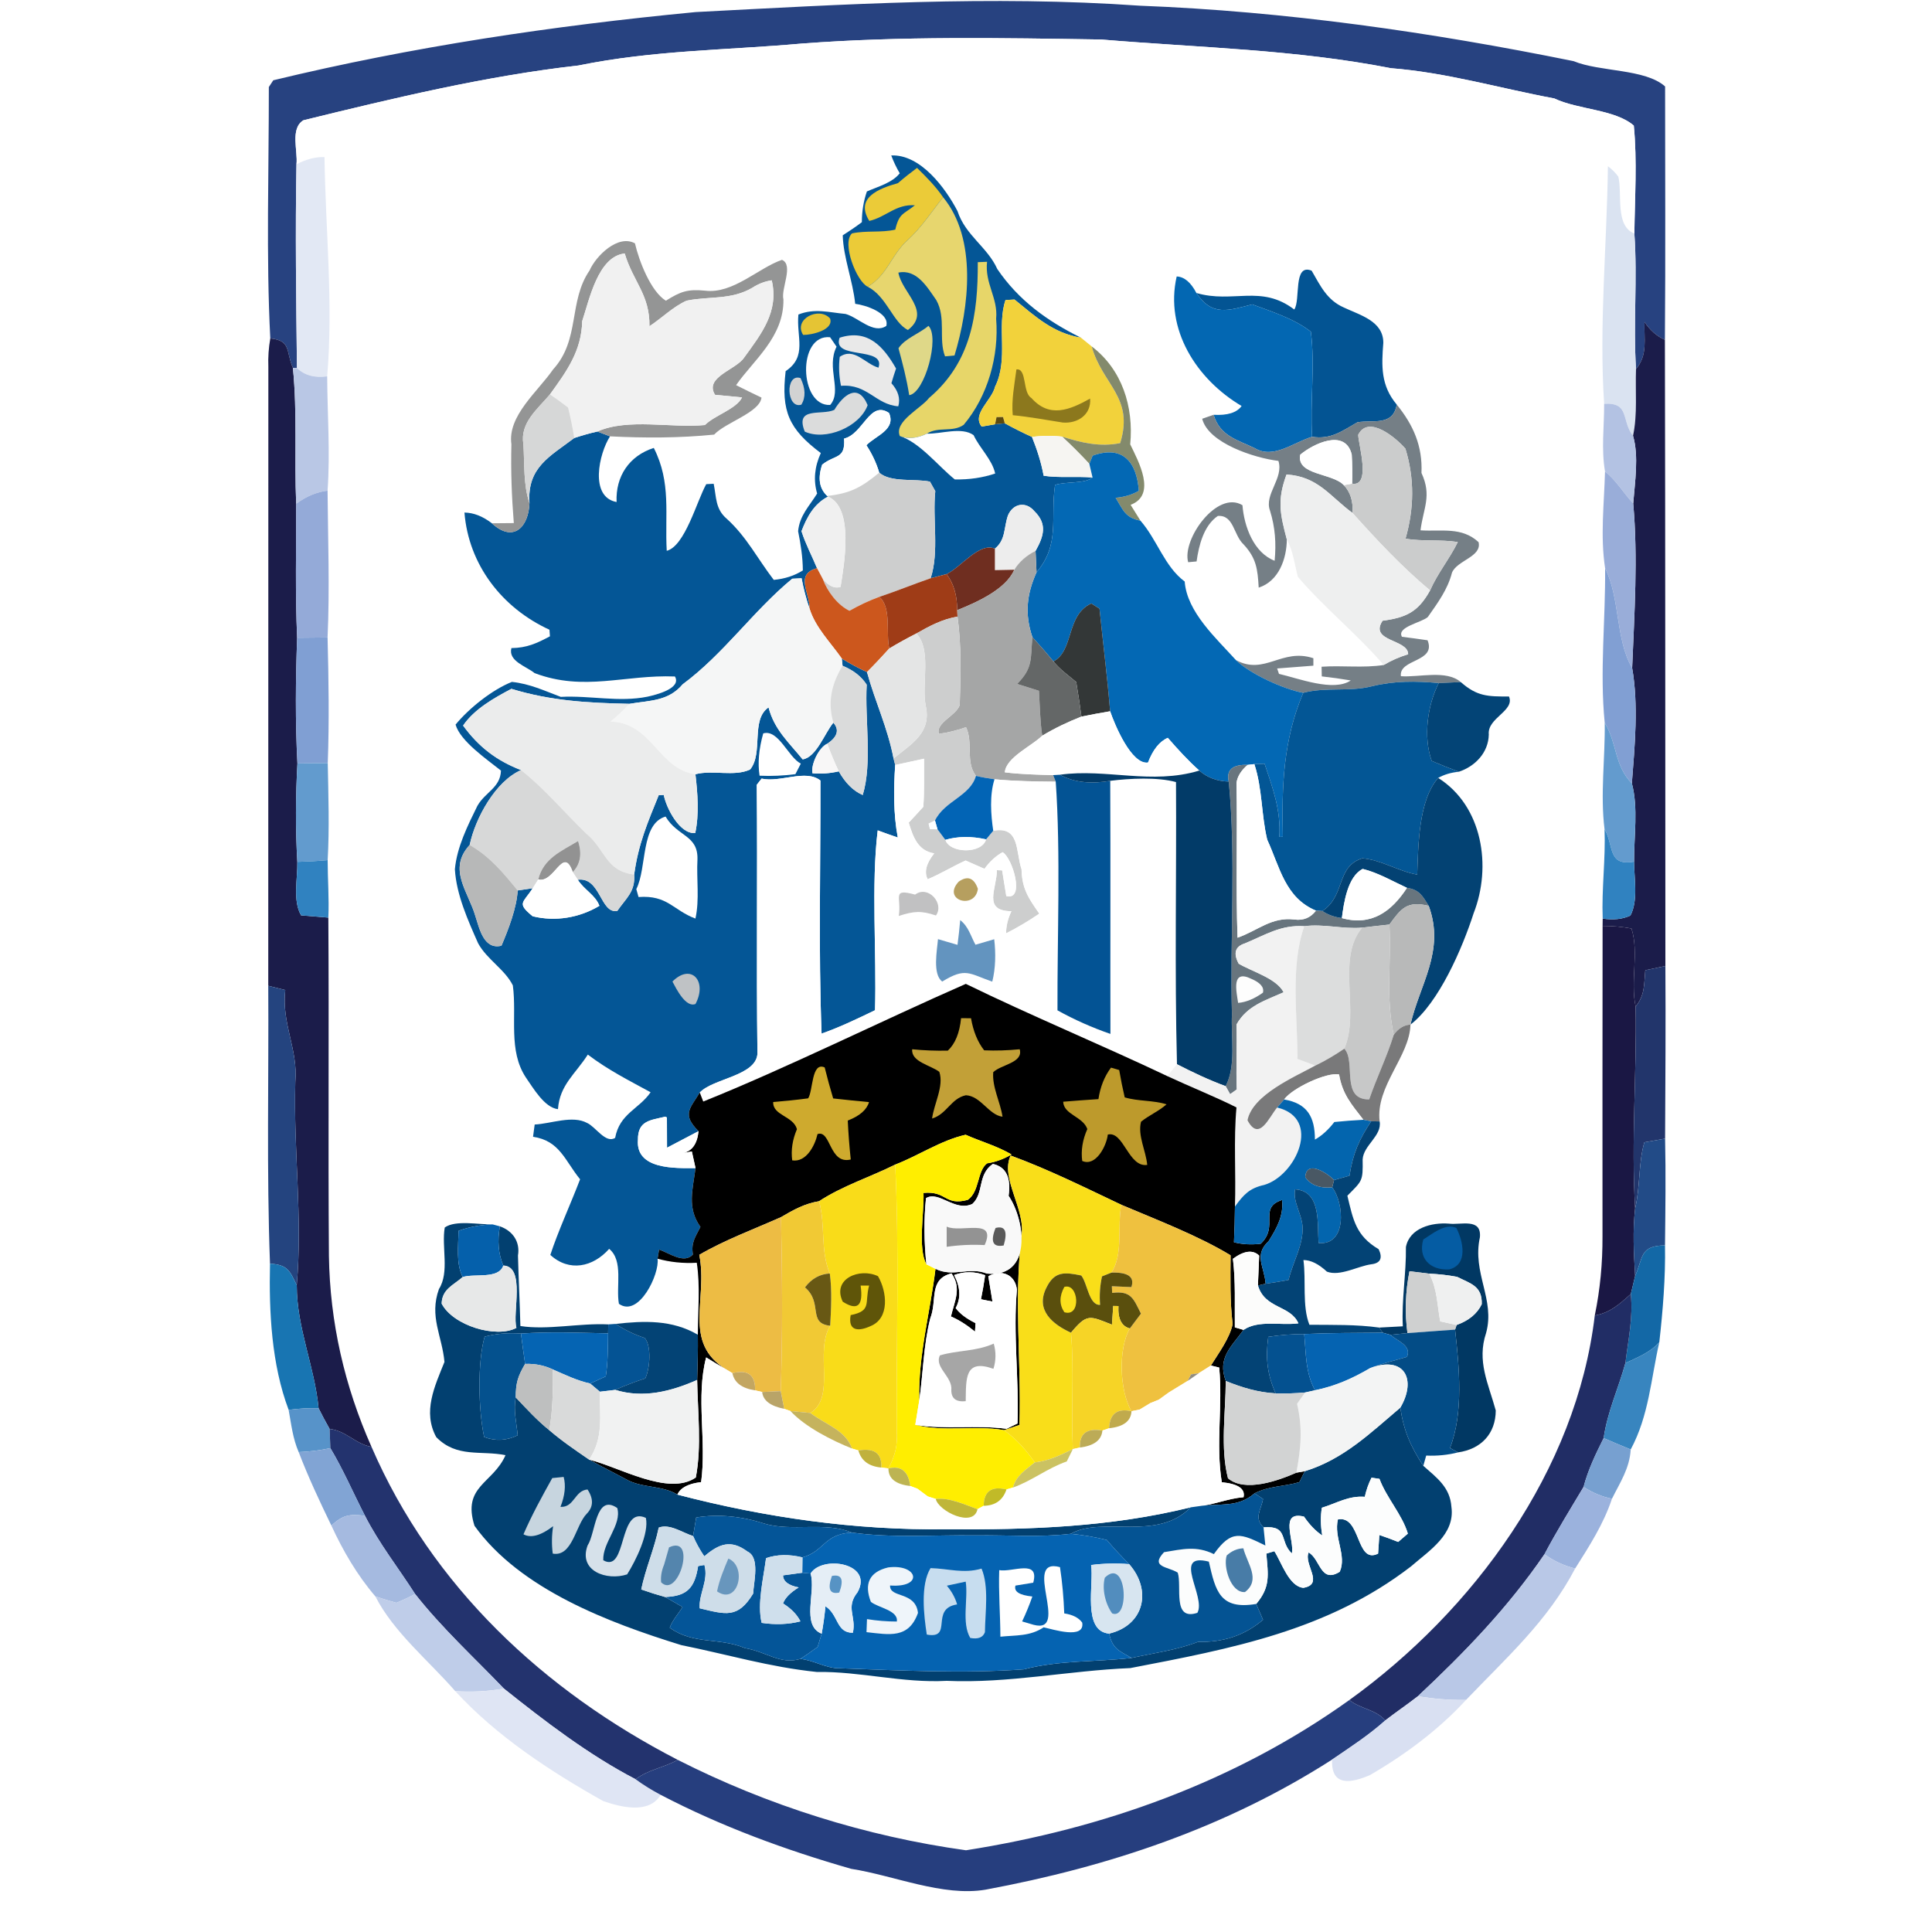 <?xml version="1.0" encoding="UTF-8" standalone="no"?>
<!DOCTYPE svg PUBLIC "-//W3C//DTD SVG 1.1//EN" "http://www.w3.org/Graphics/SVG/1.1/DTD/svg11.dtd">
<svg xmlns="http://www.w3.org/2000/svg" version="1.1" viewBox="0 0 200 200" width="200.0pt" height="200.0pt">
<path d="M 0.00 0.00 L 200.00 0.00 L 200.00 200.00 L 0.00 200.00 L 0.00 0.00 Z" fill="#ffffff" />
<path d="M 72.01 1.25 C 87.39 0.45 102.58 -0.49 118.00 0.59 C 133.08 1.17 148.13 3.33 162.90 6.33 C 165.63 7.46 170.30 7.10 172.37 8.95 C 172.37 17.69 172.42 26.44 172.35 35.18 C 171.51 34.80 170.80 34.18 170.24 33.33 C 170.17 35.13 170.60 36.71 169.36 38.21 C 169.06 33.55 169.52 28.83 169.19 24.18 C 169.23 20.51 169.49 16.62 169.13 13.00 C 167.18 11.31 163.34 11.36 160.90 10.19 C 155.21 9.13 149.76 7.51 143.99 7.06 C 134.03 5.11 124.12 4.94 114.00 4.09 C 103.68 3.93 93.30 3.73 83.00 4.51 C 75.12 5.21 67.67 5.19 59.88 6.78 C 50.30 7.86 40.76 10.16 31.41 12.45 C 30.01 13.30 30.85 15.62 30.69 17.01 C 30.56 24.03 30.66 31.07 30.74 38.10 L 30.32 38.08 C 29.58 36.40 30.18 35.26 27.98 35.03 C 27.54 26.60 27.84 17.52 27.83 9.01 L 28.29 8.31 C 42.68 4.83 57.27 2.66 72.01 1.25 Z" fill="#274280" />
<path d="M 83.00 4.51 C 93.30 3.73 103.68 3.93 114.00 4.09 C 124.12 4.94 134.03 5.11 143.99 7.06 C 149.76 7.51 155.21 9.13 160.90 10.19 C 163.34 11.36 167.18 11.31 169.13 13.00 C 169.49 16.62 169.23 20.51 169.19 24.18 C 167.16 23.38 167.96 20.07 167.53 18.29 C 167.23 17.88 166.87 17.52 166.45 17.21 C 166.35 25.37 165.52 33.66 166.06 41.80 C 166.07 44.17 165.75 46.45 166.15 48.81 C 166.06 52.16 165.65 55.50 166.16 58.82 C 166.21 64.13 165.59 69.55 166.12 74.83 C 166.17 78.48 165.65 82.22 166.10 85.83 C 166.22 88.93 165.79 91.99 165.91 95.09 L 165.90 95.85 C 165.88 106.57 165.89 117.28 165.89 128.00 C 165.90 130.76 165.65 133.47 165.09 136.18 C 163.19 152.23 152.56 166.71 139.68 175.99 C 127.87 184.44 114.25 189.30 100.00 191.54 C 89.68 190.11 79.45 186.90 70.16 182.18 C 56.31 175.04 44.71 164.23 38.46 149.78 C 35.67 143.50 34.15 136.89 34.05 130.00 C 33.96 118.33 34.07 106.66 33.99 94.99 C 34.08 93.00 33.92 91.03 33.92 89.04 C 34.11 85.68 33.99 82.35 33.93 78.99 C 34.09 74.67 34.02 70.30 33.91 65.99 C 34.14 60.94 33.95 55.84 33.91 50.79 C 34.19 46.84 33.89 42.92 33.87 38.96 C 34.51 31.45 33.70 23.79 33.59 16.26 C 32.66 16.23 31.70 16.48 30.69 17.01 C 30.85 15.62 30.01 13.30 31.41 12.45 C 40.76 10.16 50.30 7.86 59.88 6.78 C 67.67 5.19 75.12 5.21 83.00 4.51 Z" fill="#ffffff" />
<path d="M 33.59 16.26 C 33.70 23.79 34.51 31.45 33.87 38.96 C 32.56 39.14 31.52 38.85 30.74 38.10 C 30.66 31.07 30.56 24.03 30.69 17.01 C 31.70 16.48 32.66 16.23 33.59 16.26 Z" fill="#e2e8f4" />
<path d="M 92.26 16.09 C 95.28 15.96 97.86 19.44 99.12 21.85 C 99.94 24.37 102.21 25.56 103.24 27.85 C 105.45 31.10 108.41 33.23 111.90 34.96 C 108.99 34.47 107.19 32.77 105.02 31.01 L 104.09 31.06 C 103.16 33.83 104.43 37.17 103.01 40.03 C 102.68 41.44 100.58 42.85 101.62 44.16 L 103.01 43.92 L 104.02 43.82 C 104.94 44.33 105.88 44.80 106.83 45.23 C 107.36 46.55 107.78 47.85 108.04 49.25 C 109.64 49.49 111.43 49.29 113.10 49.43 C 112.31 50.10 110.29 49.83 109.22 50.20 C 108.71 53.61 109.78 56.33 107.30 59.24 L 107.20 57.03 C 108.04 55.53 108.45 54.26 107.08 52.92 C 106.21 51.88 104.89 52.10 104.35 53.34 C 103.89 54.65 104.14 55.85 102.99 56.80 C 101.40 56.09 99.45 58.74 97.99 59.43 L 96.34 59.86 C 97.24 57.11 96.52 53.75 96.82 50.84 L 96.27 49.86 C 94.76 49.53 92.18 49.97 91.02 48.93 C 90.72 47.93 90.28 46.99 89.69 46.09 C 90.66 45.09 92.78 44.48 92.03 42.75 C 90.04 41.40 89.35 44.94 87.38 45.40 C 87.52 47.57 86.46 47.02 85.11 48.10 C 84.64 49.49 84.81 50.57 85.63 51.34 L 85.71 51.41 C 84.26 52.17 83.54 53.51 82.97 54.99 C 83.39 56.31 84.05 57.54 84.58 58.82 C 82.26 59.44 83.84 61.36 83.81 63.02 C 83.46 62.00 83.18 60.95 82.98 59.86 L 82.01 59.91 C 77.93 63.28 74.96 67.66 70.67 70.84 C 69.18 72.61 67.27 72.50 65.16 72.86 C 60.87 72.77 57.04 72.56 52.94 71.31 C 51.15 72.25 49.09 73.41 47.94 75.11 C 49.54 77.31 51.40 78.74 53.94 79.72 C 51.30 80.86 49.20 84.70 48.62 87.47 C 46.31 89.99 48.48 92.29 49.22 94.86 C 49.64 96.14 50.08 98.34 51.91 97.90 C 52.63 96.22 53.49 93.97 53.59 92.18 L 55.15 91.95 C 54.13 93.50 53.47 93.48 55.14 94.85 C 57.48 95.43 59.99 95.01 62.05 93.77 C 61.63 92.64 60.47 92.12 59.81 91.07 C 62.18 90.75 62.13 94.62 63.90 94.30 C 64.83 92.95 65.77 92.32 65.65 90.53 C 66.08 87.38 67.02 85.20 68.19 82.32 L 68.71 82.29 C 68.98 83.67 70.36 86.36 71.97 86.24 C 72.39 84.29 72.22 82.12 71.99 80.15 C 73.79 79.67 76.00 80.43 77.65 79.66 C 79.05 77.97 77.68 74.50 79.56 73.23 C 80.15 75.53 81.66 76.85 83.09 78.61 C 84.51 78.40 85.37 75.89 86.27 74.81 C 86.91 75.55 86.70 76.28 85.64 76.99 C 84.78 77.35 83.91 79.17 84.11 80.05 C 85.00 80.13 85.91 80.06 86.83 79.85 C 87.52 81.07 88.34 81.88 89.31 82.30 C 90.32 78.95 89.52 74.49 89.72 70.88 C 89.18 70.04 88.35 69.38 87.22 68.92 L 87.14 68.17 C 87.98 68.69 88.85 69.16 89.75 69.57 C 90.62 72.73 91.88 75.29 92.50 78.52 L 92.67 79.19 C 92.50 81.65 92.48 84.28 92.94 86.70 C 92.24 86.46 91.55 86.22 90.86 85.96 C 90.17 91.57 90.76 98.72 90.58 104.58 C 88.78 105.45 86.93 106.34 85.05 107.00 C 84.72 98.41 84.95 89.44 84.93 80.80 C 83.42 79.59 80.75 81.04 78.84 80.60 L 78.34 81.24 C 78.43 90.52 78.29 99.81 78.41 109.09 C 78.25 111.39 73.79 111.64 72.44 113.10 C 71.44 114.75 70.56 115.35 72.31 117.10 L 69.05 118.81 L 69.04 115.68 L 68.86 115.60 C 67.33 115.97 66.02 116.00 66.04 117.99 C 65.79 121.10 69.92 120.93 72.00 120.92 C 71.72 123.14 71.09 125.02 72.51 127.01 C 71.96 128.09 71.53 128.64 71.73 129.87 C 70.80 130.88 69.27 129.70 68.23 129.36 L 68.07 130.30 C 68.30 131.87 66.13 136.44 64.07 134.97 C 63.74 133.19 64.57 130.52 63.06 129.28 C 61.39 131.17 58.93 131.70 56.97 129.91 C 57.74 127.53 59.11 124.55 60.05 122.08 C 58.48 120.15 57.94 118.08 55.18 117.68 L 55.35 116.41 C 57.03 116.33 59.26 115.42 60.78 116.25 C 61.66 116.64 62.70 118.42 63.68 117.79 C 64.14 115.27 66.16 114.81 67.35 113.07 C 65.08 111.83 62.94 110.76 60.85 109.17 C 59.57 111.18 57.94 112.30 57.76 114.82 C 56.36 114.66 55.20 112.63 54.45 111.56 C 52.58 108.75 53.52 105.26 53.09 102.01 C 52.26 100.34 50.39 99.31 49.49 97.64 C 48.44 95.27 47.24 92.60 47.09 89.99 C 47.29 87.71 48.42 85.45 49.42 83.42 C 50.23 81.99 51.80 81.55 51.86 79.77 C 50.42 78.62 47.65 76.73 47.16 75.01 C 48.55 73.32 50.95 71.40 52.99 70.59 C 54.84 70.78 56.37 71.51 58.05 72.14 C 61.09 71.98 64.06 72.72 67.03 72.12 C 67.88 71.93 70.58 71.28 69.87 70.03 C 64.68 69.82 60.48 71.62 55.34 69.68 C 54.50 68.98 52.58 68.45 52.94 67.09 C 54.54 67.07 55.56 66.60 56.93 65.87 L 56.88 65.19 C 51.97 62.94 48.51 58.46 48.08 53.06 C 49.02 53.07 49.97 53.44 50.92 54.17 C 53.15 56.23 54.72 54.55 54.81 52.08 C 54.56 48.38 56.90 47.27 59.45 45.34 C 60.25 45.08 61.04 44.85 61.84 44.67 L 63.15 45.17 C 62.01 46.93 60.99 51.45 63.83 51.97 C 63.71 49.31 65.14 47.18 67.68 46.37 C 69.51 49.96 68.81 53.24 69.02 57.02 C 70.91 56.53 72.13 51.87 73.11 50.12 L 73.88 50.08 C 74.17 51.49 74.04 52.68 75.23 53.70 C 77.28 55.55 78.46 57.90 80.10 60.03 C 81.24 59.92 82.24 59.60 83.11 59.05 C 83.10 57.66 82.89 56.34 82.62 54.99 C 82.78 53.35 83.77 52.41 84.59 51.09 C 84.19 49.72 84.32 48.32 84.97 46.90 C 81.66 44.41 80.85 42.57 81.33 38.42 C 83.60 36.90 82.42 34.87 82.65 32.56 C 84.33 31.89 85.82 32.34 87.53 32.50 C 88.86 32.86 90.41 34.63 91.75 33.74 C 92.11 32.37 89.53 31.57 88.53 31.45 C 88.29 29.08 87.30 26.65 87.24 24.36 C 87.92 23.93 88.58 23.48 89.22 23.00 C 89.22 21.89 89.39 20.83 89.74 19.82 C 90.87 19.32 92.36 18.93 93.14 17.94 C 92.79 17.34 92.50 16.73 92.26 16.09 Z" fill="#045696" />
<path d="M 166.45 17.21 C 166.87 17.52 167.23 17.88 167.53 18.29 C 167.96 20.07 167.16 23.38 169.19 24.18 C 169.52 28.83 169.06 33.55 169.36 38.21 C 169.27 40.48 169.53 42.88 169.05 45.11 C 167.80 43.54 168.76 41.64 166.06 41.80 C 165.52 33.66 166.35 25.37 166.45 17.21 Z" fill="#dae3f1" />
<path d="M 94.93 17.38 C 95.90 18.33 96.86 19.29 97.63 20.42 C 96.41 21.95 95.37 23.58 93.91 24.90 C 92.27 26.39 91.84 28.51 89.82 29.68 C 88.66 29.12 87.11 25.14 88.20 24.16 C 89.67 23.84 91.23 24.11 92.68 23.77 C 93.08 22.03 93.55 22.19 94.71 21.25 C 92.74 21.11 91.72 22.47 89.99 22.87 C 88.48 20.46 91.00 19.51 92.95 18.96 C 93.61 18.39 94.27 17.87 94.93 17.38 Z" fill="#ebcb38" />
<path d="M 97.63 20.42 C 101.17 24.71 100.32 31.82 98.81 36.80 L 97.83 36.89 C 97.13 35.10 97.97 32.92 96.92 31.06 C 95.99 29.74 94.91 27.83 93.00 28.22 C 93.36 30.32 96.46 32.25 93.99 34.16 C 92.45 33.41 91.80 30.69 89.82 29.68 C 91.84 28.51 92.27 26.39 93.91 24.90 C 95.37 23.58 96.41 21.95 97.63 20.42 Z" fill="#e7d66e" />
<path d="M 65.73 25.19 C 66.15 27.02 67.37 30.17 68.93 31.13 C 70.45 30.18 71.17 29.91 73.00 30.09 C 75.88 30.45 78.53 27.72 80.95 26.90 C 82.19 27.43 80.82 29.91 81.10 31.00 C 81.16 34.90 77.97 37.31 76.20 39.87 C 77.07 40.31 77.95 40.74 78.83 41.16 C 78.65 42.70 75.08 43.74 73.93 44.99 C 70.34 45.35 66.74 45.35 63.15 45.17 L 61.84 44.67 C 65.02 43.26 69.49 44.34 72.97 44.00 C 74.02 42.96 76.20 42.36 76.82 41.14 C 75.89 41.05 74.96 40.96 74.02 40.87 C 72.88 39.04 76.18 38.29 77.03 37.02 C 78.82 34.55 80.65 32.26 79.89 29.02 C 79.18 29.12 78.51 29.38 77.88 29.79 C 75.69 31.07 73.47 30.65 71.09 31.12 C 69.68 31.74 68.52 32.93 67.23 33.77 C 67.28 30.51 65.54 29.16 64.67 26.24 C 61.90 26.54 61.00 31.06 60.27 33.24 C 60.20 36.34 58.66 38.43 56.93 40.83 C 55.65 42.35 53.81 43.77 54.18 45.98 C 54.31 47.98 54.16 50.17 54.81 52.08 C 54.72 54.55 53.15 56.23 50.92 54.17 L 53.19 54.15 C 52.97 51.43 52.87 48.73 52.94 45.99 C 52.52 43.05 55.68 40.53 57.25 38.25 C 60.08 35.16 58.82 31.22 61.03 28.00 C 61.69 26.49 63.97 24.23 65.73 25.19 Z" fill="#949595" />
<path d="M 64.67 26.24 C 65.54 29.16 67.28 30.51 67.23 33.77 C 68.52 32.93 69.68 31.74 71.09 31.12 C 73.47 30.65 75.69 31.07 77.88 29.79 C 78.51 29.38 79.18 29.12 79.89 29.02 C 80.65 32.26 78.82 34.55 77.03 37.02 C 76.18 38.29 72.88 39.04 74.02 40.87 C 74.96 40.96 75.89 41.05 76.82 41.14 C 76.20 42.36 74.02 42.96 72.97 44.00 C 69.49 44.34 65.02 43.26 61.84 44.67 C 61.04 44.85 60.25 45.08 59.45 45.34 C 59.28 44.28 59.07 43.23 58.81 42.19 C 58.20 41.72 57.58 41.26 56.93 40.83 C 58.66 38.43 60.20 36.34 60.27 33.24 C 61.00 31.06 61.90 26.54 64.67 26.24 Z" fill="#f1f1f1" />
<path d="M 101.22 27.14 L 102.18 27.10 C 101.93 29.37 103.33 30.83 103.12 33.00 C 103.43 36.85 102.26 41.01 99.76 43.98 C 98.59 44.79 97.17 44.12 95.95 44.89 C 94.93 45.39 94.00 45.47 93.15 45.14 C 92.52 43.63 95.35 42.28 96.17 41.20 C 100.54 37.50 101.24 32.56 101.22 27.14 Z" fill="#e7d669" />
<path d="M 135.78 28.02 C 136.69 29.59 137.36 31.06 139.11 31.83 C 140.77 32.62 143.21 33.23 143.20 35.49 C 143.01 37.89 142.93 39.91 144.59 41.88 C 144.21 44.13 142.18 43.45 140.53 43.71 C 138.94 44.61 137.80 45.52 135.83 45.22 C 135.60 41.62 136.15 37.88 135.70 34.34 C 133.99 32.99 131.66 32.27 129.64 31.51 C 127.18 32.13 125.49 32.80 123.85 30.33 C 127.63 31.44 130.55 29.42 133.98 32.04 C 134.66 31.07 133.83 27.23 135.78 28.02 Z" fill="#035493" />
<path d="M 121.81 28.62 C 122.59 28.65 123.27 29.22 123.85 30.33 C 125.49 32.80 127.18 32.13 129.64 31.51 C 131.66 32.27 133.99 32.99 135.70 34.34 C 136.15 37.88 135.60 41.62 135.83 45.22 C 133.92 45.77 131.84 47.58 129.88 46.39 C 128.03 45.51 126.30 45.13 125.63 42.94 C 127.07 43.02 128.03 42.72 128.53 42.03 C 123.85 39.26 120.56 34.10 121.81 28.62 Z" fill="#0367b2" />
<path d="M 104.09 31.06 L 105.02 31.01 C 107.19 32.77 108.99 34.47 111.90 34.96 L 113.01 35.86 C 114.11 39.83 117.43 41.12 115.96 45.87 C 113.84 46.29 111.95 45.83 109.95 45.20 C 108.92 45.08 107.88 45.09 106.83 45.23 C 105.88 44.80 104.94 44.33 104.02 43.82 L 103.83 43.17 L 103.16 43.18 L 103.01 43.92 L 101.62 44.16 C 100.58 42.85 102.68 41.44 103.01 40.03 C 104.43 37.17 103.16 33.83 104.09 31.06 Z" fill="#f2d23b" />
<path d="M 85.93 32.97 C 86.34 34.17 83.98 34.69 83.14 34.67 C 82.10 33.03 84.79 31.69 85.93 32.97 Z" fill="#e5c434" />
<path d="M 170.24 33.33 C 170.80 34.18 171.51 34.80 172.35 35.18 C 172.40 56.80 172.38 78.38 172.40 100.00 L 170.32 100.44 C 170.18 101.88 170.30 103.00 169.32 104.20 C 168.75 101.56 169.69 98.62 168.89 96.12 C 167.91 95.94 166.91 95.85 165.90 95.85 L 165.91 95.09 C 166.99 95.26 167.95 95.16 168.78 94.78 C 169.61 93.20 169.16 90.94 169.16 89.20 C 169.14 86.56 169.61 83.65 168.93 81.09 C 169.23 77.23 169.63 72.96 168.96 69.15 C 169.19 63.56 169.57 57.69 169.07 52.12 C 169.24 49.93 169.67 47.22 169.05 45.11 C 169.53 42.88 169.27 40.48 169.36 38.21 C 170.60 36.71 170.17 35.13 170.24 33.33 Z" fill="#1b1c4a" />
<path d="M 96.11 33.73 C 97.31 34.90 95.73 40.69 94.12 40.91 C 93.86 39.25 93.45 37.66 93.01 36.05 C 93.70 35.01 95.16 34.55 96.11 33.73 Z" fill="#dfd888" />
<path d="M 27.98 35.03 C 30.18 35.26 29.58 36.40 30.32 38.08 C 30.79 42.71 30.46 47.48 30.66 52.15 C 30.67 56.77 30.55 61.41 30.76 66.02 C 30.60 70.34 30.56 74.71 30.79 79.03 C 30.60 82.42 30.58 85.82 30.78 89.22 C 30.82 90.93 30.28 93.24 31.17 94.76 C 32.11 94.84 33.05 94.91 33.99 94.99 C 34.07 106.66 33.96 118.33 34.05 130.00 C 34.15 136.89 35.67 143.50 38.46 149.78 C 36.81 149.50 35.85 148.12 34.12 147.92 C 33.72 147.22 33.34 146.50 32.98 145.78 C 32.56 141.41 30.72 137.50 30.72 133.04 C 31.34 125.99 30.37 119.07 30.57 112.00 C 30.87 108.62 29.13 105.98 29.53 102.49 L 27.77 102.05 C 27.77 80.70 27.77 59.35 27.78 37.99 C 27.74 36.99 27.81 36.00 27.98 35.03 Z" fill="#1b1c4a" />
<path d="M 85.93 34.91 L 86.60 35.89 C 85.50 38.09 87.22 40.45 85.94 41.92 C 82.72 42.09 82.51 34.56 85.93 34.91 Z" fill="#ffffff" />
<path d="M 86.92 34.96 C 89.82 34.03 91.44 35.84 92.76 38.15 C 92.58 38.65 92.43 39.16 92.28 39.67 C 92.98 40.45 93.22 41.25 92.99 42.06 C 90.63 41.88 89.81 39.72 87.06 39.94 C 86.85 38.92 86.81 37.92 86.93 36.94 C 88.43 35.91 89.55 37.67 90.94 38.06 C 91.71 35.81 86.06 37.29 86.92 34.96 Z" fill="#e9e9e9" />
<path d="M 113.01 35.86 C 116.16 38.25 117.37 42.10 117.00 46.00 C 117.85 47.76 119.77 51.23 117.04 52.26 C 117.38 52.81 117.72 53.36 118.06 53.90 C 116.47 53.60 116.26 52.78 115.49 51.53 C 116.37 51.46 117.17 51.22 117.89 50.81 C 117.68 47.87 116.26 46.03 113.11 47.17 L 112.77 48.02 C 111.86 47.04 110.93 46.11 109.95 45.20 C 111.95 45.83 113.84 46.29 115.96 45.87 C 117.43 41.12 114.11 39.83 113.01 35.86 Z" fill="#838a6c" />
<path d="M 30.32 38.08 L 30.74 38.10 C 31.52 38.85 32.56 39.14 33.87 38.96 C 33.89 42.92 34.19 46.84 33.91 50.79 C 32.78 50.93 31.70 51.38 30.66 52.15 C 30.46 47.48 30.79 42.71 30.32 38.08 Z" fill="#b9c7e5" />
<path d="M 105.22 38.24 C 106.33 38.10 105.83 40.66 106.77 41.20 C 108.65 43.32 110.75 42.43 112.85 41.26 C 112.98 42.93 111.55 43.87 110.01 43.74 C 108.29 43.47 106.58 43.15 104.84 42.98 C 104.69 41.44 105.02 39.77 105.22 38.24 Z" fill="#8c781d" />
<path d="M 82.87 39.14 C 83.39 40.21 83.42 41.12 82.96 41.89 C 81.41 42.39 81.25 38.60 82.87 39.14 Z" fill="#d2d3d3" />
<path d="M 56.93 40.83 C 57.58 41.26 58.20 41.72 58.81 42.19 C 59.07 43.23 59.28 44.28 59.45 45.34 C 56.90 47.27 54.56 48.38 54.81 52.08 C 54.16 50.17 54.31 47.98 54.18 45.98 C 53.81 43.77 55.65 42.35 56.93 40.83 Z" fill="#d6d7d7" />
<path d="M 89.82 41.94 C 89.00 44.20 85.45 45.67 83.31 44.68 C 82.25 42.04 85.06 43.04 86.37 42.43 C 87.28 40.91 88.82 39.57 89.82 41.94 Z" fill="#dbdcdc" />
<path d="M 144.59 41.88 C 146.32 44.01 147.27 46.19 147.15 48.96 C 148.25 51.33 147.34 52.60 147.05 54.90 C 149.25 55.04 151.31 54.51 153.06 56.12 C 153.43 57.64 150.83 58.00 150.31 59.28 C 149.86 61.03 148.83 62.41 147.81 63.87 C 147.20 64.44 144.54 64.90 145.13 65.92 C 146.01 66.03 146.90 66.15 147.78 66.28 C 148.71 68.58 144.79 68.18 145.02 70.00 C 146.88 70.14 149.73 69.31 151.22 70.61 L 148.94 70.71 C 146.56 70.50 144.34 70.47 141.99 71.05 C 139.64 71.64 137.24 71.10 134.91 71.72 C 132.92 71.36 129.40 69.77 127.94 68.33 C 130.92 69.95 132.69 67.05 135.96 68.14 L 135.96 68.91 C 134.71 69.01 133.46 69.10 132.21 69.20 L 132.40 69.76 C 134.42 70.22 138.04 71.65 139.83 70.44 C 138.84 70.27 137.84 70.13 136.83 70.02 L 136.81 69.02 C 138.94 68.87 141.13 69.17 143.24 68.84 C 144.03 68.37 144.87 68.00 145.77 67.73 C 145.79 66.15 141.70 66.44 143.12 64.26 C 145.58 63.93 146.81 63.34 148.04 61.12 C 148.83 59.32 150.09 57.80 150.91 56.11 C 149.12 55.83 147.28 56.07 145.50 55.76 C 146.39 52.63 146.44 49.57 145.49 46.45 C 144.55 45.36 141.66 42.89 140.60 45.01 C 140.63 46.05 141.96 50.39 139.97 50.07 C 140.00 49.06 139.99 48.06 139.93 47.05 C 139.26 44.31 135.93 45.95 134.60 47.07 C 134.18 49.20 137.91 48.95 139.11 50.22 C 139.79 50.94 140.09 51.89 140.01 53.10 C 137.63 51.35 136.46 49.34 133.18 49.12 C 132.20 51.78 132.51 53.19 133.21 55.84 C 133.20 57.85 132.37 60.17 130.30 60.83 C 130.19 58.91 130.06 57.78 128.72 56.34 C 127.68 55.36 127.73 53.29 126.07 53.41 C 124.61 54.40 124.10 56.47 123.87 58.12 L 123.00 58.20 C 122.33 55.84 126.00 50.70 128.62 52.30 C 128.79 54.51 129.79 57.22 131.95 58.05 C 132.12 56.24 132.01 54.60 131.47 52.86 C 130.84 51.17 132.92 49.51 132.34 47.71 C 129.93 47.43 125.09 45.89 124.45 43.35 L 125.63 42.94 C 126.30 45.13 128.03 45.51 129.88 46.39 C 131.84 47.58 133.92 45.77 135.83 45.22 C 137.80 45.52 138.94 44.61 140.53 43.71 C 142.18 43.45 144.21 44.13 144.59 41.88 Z" fill="#757f86" />
<path d="M 166.06 41.80 C 168.76 41.64 167.80 43.54 169.05 45.11 C 169.67 47.22 169.24 49.93 169.07 52.12 C 168.06 51.03 167.33 49.75 166.15 48.81 C 165.75 46.45 166.07 44.17 166.06 41.80 Z" fill="#b3c2e3" />
<path d="M 92.03 42.75 C 92.78 44.48 90.66 45.09 89.69 46.09 C 90.28 46.99 90.72 47.93 91.02 48.93 C 89.21 50.42 88.05 51.08 85.63 51.34 C 84.81 50.57 84.64 49.49 85.11 48.10 C 86.46 47.02 87.52 47.57 87.38 45.40 C 89.35 44.94 90.04 41.40 92.03 42.75 Z" fill="#ffffff" />
<path d="M 103.16 43.18 L 103.83 43.17 L 104.02 43.82 L 103.01 43.92 L 103.16 43.18 Z" fill="#5b4a0f" />
<path d="M 145.49 46.45 C 146.44 49.57 146.39 52.63 145.50 55.76 C 147.28 56.07 149.12 55.83 150.91 56.11 C 150.09 57.80 148.83 59.32 148.04 61.12 C 145.14 58.70 142.53 55.91 140.01 53.10 C 140.09 51.89 139.79 50.94 139.11 50.22 L 139.97 50.07 C 141.96 50.39 140.63 46.05 140.60 45.01 C 141.66 42.89 144.55 45.36 145.49 46.45 Z" fill="#cbcccc" />
<path d="M 93.15 45.14 C 94.00 45.47 94.93 45.39 95.95 44.89 C 97.41 44.94 99.56 44.15 100.79 45.05 C 101.42 46.41 102.71 47.57 103.02 49.02 C 101.74 49.45 100.34 49.66 98.84 49.63 C 97.11 48.24 95.23 45.81 93.15 45.14 Z" fill="#ffffff" />
<path d="M 106.83 45.23 C 107.88 45.09 108.92 45.08 109.95 45.20 C 110.93 46.11 111.86 47.04 112.77 48.02 L 113.10 49.43 C 111.43 49.29 109.64 49.49 108.04 49.25 C 107.78 47.85 107.36 46.55 106.83 45.23 Z" fill="#f6f5f2" />
<path d="M 139.93 47.05 C 139.99 48.06 140.00 49.06 139.97 50.07 L 139.11 50.22 C 137.91 48.95 134.18 49.20 134.60 47.07 C 135.93 45.95 139.26 44.31 139.93 47.05 Z" fill="#ffffff" />
<path d="M 113.11 47.17 C 116.26 46.03 117.68 47.87 117.89 50.81 C 117.17 51.22 116.37 51.46 115.49 51.53 C 116.26 52.78 116.47 53.60 118.06 53.90 C 119.80 55.89 120.54 58.64 122.64 60.20 C 122.87 63.36 125.92 66.09 127.94 68.33 C 129.40 69.77 132.92 71.36 134.91 71.72 C 132.84 76.59 132.67 81.41 132.80 86.62 L 132.44 86.64 C 132.60 83.86 131.77 81.63 130.91 79.06 L 129.85 79.10 L 129.16 79.18 C 127.58 79.13 126.93 79.71 127.20 80.91 C 125.98 80.87 124.96 80.49 124.15 79.77 C 122.97 78.72 121.93 77.57 120.89 76.38 C 120.03 76.75 119.35 77.61 118.84 78.94 C 117.13 79.18 115.40 75.04 114.92 73.63 C 114.63 70.10 114.18 66.54 113.82 63.01 L 112.97 62.47 C 110.33 63.68 111.20 67.35 109.05 68.47 C 108.35 67.61 107.62 66.77 106.87 65.95 C 106.06 63.55 106.28 61.53 107.30 59.24 C 109.78 56.33 108.71 53.61 109.22 50.20 C 110.29 49.83 112.31 50.10 113.10 49.43 L 112.77 48.02 L 113.11 47.17 Z" fill="#0368b4" />
<path d="M 91.02 48.93 C 92.18 49.97 94.76 49.53 96.27 49.86 L 96.82 50.84 C 96.52 53.75 97.24 57.11 96.34 59.86 C 94.55 60.48 92.81 61.19 91.02 61.79 C 89.96 62.18 88.93 62.66 87.94 63.23 C 86.71 62.64 85.64 61.22 85.17 59.93 C 85.79 60.67 86.40 60.95 87.01 60.76 C 87.39 58.44 88.43 52.54 85.71 51.41 L 85.63 51.34 C 88.05 51.08 89.21 50.42 91.02 48.93 Z" fill="#cdcece" />
<path d="M 133.18 49.12 C 136.46 49.34 137.63 51.35 140.01 53.10 C 142.53 55.91 145.14 58.70 148.04 61.12 C 146.81 63.34 145.58 63.93 143.12 64.26 C 141.70 66.44 145.79 66.15 145.77 67.73 C 144.87 68.00 144.03 68.37 143.24 68.84 C 140.48 65.63 137.10 62.93 134.35 59.71 C 134.01 58.38 133.87 57.06 133.21 55.84 C 132.51 53.19 132.20 51.78 133.18 49.12 Z" fill="#eeefef" />
<path d="M 166.15 48.81 C 167.33 49.75 168.06 51.03 169.07 52.12 C 169.57 57.69 169.19 63.56 168.96 69.15 C 167.22 66.19 167.73 61.94 166.16 58.82 C 165.65 55.50 166.06 52.16 166.15 48.81 Z" fill="#99add9" />
<path d="M 33.91 50.79 C 33.95 55.84 34.14 60.94 33.91 65.99 C 32.86 66.00 31.81 66.01 30.76 66.02 C 30.55 61.41 30.67 56.77 30.66 52.15 C 31.70 51.38 32.78 50.93 33.91 50.79 Z" fill="#94aad8" />
<path d="M 85.71 51.41 C 88.43 52.54 87.39 58.44 87.01 60.76 C 86.40 60.95 85.79 60.67 85.17 59.93 L 84.58 58.82 C 84.05 57.54 83.39 56.31 82.97 54.99 C 83.54 53.51 84.26 52.17 85.71 51.41 Z" fill="#f0f0f0" />
<path d="M 107.08 52.92 C 108.45 54.26 108.04 55.53 107.20 57.03 C 106.24 57.51 105.50 58.17 105.00 58.98 L 102.99 59.02 L 102.99 56.80 C 104.14 55.85 103.89 54.65 104.35 53.34 C 104.89 52.10 106.21 51.88 107.08 52.92 Z" fill="#ededed" />
<path d="M 102.99 56.80 L 102.99 59.02 L 105.00 58.98 C 104.12 61.03 101.06 62.37 99.08 63.17 C 99.10 61.68 98.74 60.44 97.99 59.43 C 99.45 58.74 101.40 56.09 102.99 56.80 Z" fill="#6f2e20" />
<path d="M 107.20 57.03 L 107.30 59.24 C 106.28 61.53 106.06 63.55 106.87 65.95 C 106.67 68.23 106.95 69.13 105.29 70.80 C 106.05 71.04 106.80 71.27 107.55 71.51 C 107.65 73.07 107.66 74.62 107.89 76.16 C 106.82 77.22 104.13 78.42 104.02 79.95 C 105.67 80.16 107.36 80.19 109.02 80.24 L 109.29 80.92 C 107.17 80.90 105.06 80.87 102.95 80.67 C 102.31 80.58 101.67 80.47 101.03 80.32 C 99.91 78.86 100.77 76.84 100.00 75.28 C 99.07 75.61 98.14 75.84 97.19 75.97 C 96.84 74.81 98.98 74.09 99.35 72.99 C 99.45 69.95 99.54 66.85 99.12 63.83 L 99.08 63.17 C 101.06 62.37 104.12 61.03 105.00 58.98 C 105.50 58.17 106.24 57.51 107.20 57.03 Z" fill="#a5a6a6" />
<path d="M 84.58 58.82 L 85.17 59.93 C 85.64 61.22 86.71 62.64 87.94 63.23 C 88.93 62.66 89.96 62.18 91.02 61.79 C 92.32 62.85 91.68 65.60 92.06 67.13 C 91.31 67.96 90.54 68.78 89.75 69.57 C 88.85 69.16 87.98 68.69 87.14 68.17 C 85.98 66.51 84.41 64.96 83.81 63.02 C 83.84 61.36 82.26 59.44 84.58 58.82 Z" fill="#cc571d" />
<path d="M 166.16 58.82 C 167.73 61.94 167.22 66.19 168.96 69.15 C 169.63 72.96 169.23 77.23 168.93 81.09 C 167.11 79.26 167.41 76.91 166.12 74.83 C 165.59 69.55 166.21 64.13 166.16 58.82 Z" fill="#819fd3" />
<path d="M 82.01 59.91 L 82.98 59.86 C 83.18 60.95 83.46 62.00 83.81 63.02 C 84.41 64.96 85.98 66.51 87.14 68.17 L 87.22 68.92 C 86.09 70.78 85.64 72.67 86.27 74.81 C 85.37 75.89 84.51 78.40 83.09 78.61 C 81.66 76.85 80.15 75.53 79.56 73.23 C 77.68 74.50 79.05 77.97 77.65 79.66 C 76.00 80.43 73.79 79.67 71.99 80.15 C 68.11 79.59 67.56 74.85 63.21 74.69 C 63.90 74.13 64.55 73.52 65.16 72.86 C 67.27 72.50 69.18 72.61 70.67 70.84 C 74.96 67.66 77.93 63.28 82.01 59.91 Z" fill="#f5f6f6" />
<path d="M 96.34 59.86 L 97.99 59.43 C 98.74 60.44 99.10 61.68 99.08 63.17 L 99.12 63.83 C 97.54 64.10 96.23 64.80 94.86 65.58 C 93.90 66.07 92.97 66.58 92.06 67.13 C 91.68 65.60 92.32 62.85 91.02 61.79 C 92.81 61.19 94.55 60.48 96.34 59.86 Z" fill="#9f3c17" />
<path d="M 112.97 62.47 L 113.82 63.01 C 114.18 66.54 114.63 70.10 114.92 73.63 C 113.92 73.80 112.93 73.98 111.95 74.18 C 111.79 72.98 111.61 71.79 111.41 70.60 C 110.59 69.91 109.73 69.31 109.05 68.47 C 111.20 67.35 110.33 63.68 112.97 62.47 Z" fill="#333737" />
<path d="M 99.12 63.83 C 99.54 66.85 99.45 69.95 99.35 72.99 C 98.98 74.09 96.84 74.81 97.19 75.97 C 98.14 75.84 99.07 75.61 100.00 75.28 C 100.77 76.84 99.91 78.86 101.03 80.32 C 100.43 82.42 97.78 82.90 96.79 84.94 L 96.13 85.26 L 96.27 85.83 L 97.05 85.85 L 97.86 86.94 C 98.34 88.37 101.66 88.41 102.08 86.89 L 102.82 86.00 C 105.59 85.48 105.13 88.13 105.75 89.99 C 105.79 92.01 106.49 93.01 107.59 94.58 C 106.49 95.33 105.34 96.02 104.15 96.62 C 104.15 95.87 104.33 95.11 104.70 94.33 C 101.69 94.30 103.18 92.03 103.20 90.08 L 103.74 90.10 C 103.88 90.98 104.02 91.87 104.17 92.76 C 106.15 93.26 104.81 88.80 103.79 88.22 C 103.10 88.60 102.47 89.17 101.91 89.94 C 101.26 89.66 100.61 89.37 99.96 89.08 C 98.61 89.69 97.39 90.45 96.03 91.02 C 95.65 90.27 95.88 89.38 96.71 88.34 C 95.01 88.07 94.52 86.63 94.07 85.16 C 94.58 84.62 95.08 84.07 95.58 83.52 C 95.70 81.87 95.65 80.20 95.66 78.54 C 94.66 78.76 93.67 78.98 92.67 79.19 L 92.50 78.52 C 94.41 76.95 96.47 75.85 95.82 73.00 C 95.39 70.79 96.47 67.28 94.86 65.58 C 96.23 64.80 97.54 64.10 99.12 63.83 Z" fill="#cdcece" />
<path d="M 30.76 66.02 C 31.81 66.01 32.86 66.00 33.91 65.99 C 34.02 70.30 34.09 74.67 33.93 78.99 C 32.88 79.00 31.84 79.01 30.79 79.03 C 30.56 74.71 30.60 70.34 30.76 66.02 Z" fill="#809fd3" />
<path d="M 94.86 65.58 C 96.47 67.28 95.39 70.79 95.82 73.00 C 96.47 75.85 94.41 76.95 92.50 78.52 C 91.88 75.29 90.62 72.73 89.75 69.57 C 90.54 68.78 91.31 67.96 92.06 67.13 C 92.97 66.58 93.90 66.07 94.86 65.58 Z" fill="#e4e5e5" />
<path d="M 106.87 65.95 C 107.62 66.77 108.35 67.61 109.05 68.47 C 109.73 69.31 110.59 69.91 111.41 70.60 C 111.61 71.79 111.79 72.98 111.95 74.18 C 110.53 74.74 109.20 75.37 107.89 76.16 C 107.66 74.62 107.65 73.07 107.55 71.51 C 106.80 71.27 106.05 71.04 105.29 70.80 C 106.95 69.13 106.67 68.23 106.87 65.95 Z" fill="#646767" />
<path d="M 87.22 68.92 C 88.35 69.38 89.18 70.04 89.72 70.88 C 89.52 74.49 90.32 78.95 89.31 82.30 C 88.34 81.88 87.52 81.07 86.83 79.85 C 86.39 78.92 85.99 77.97 85.64 76.99 C 86.70 76.28 86.91 75.55 86.27 74.81 C 85.64 72.67 86.09 70.78 87.22 68.92 Z" fill="#dadbdb" />
<path d="M 141.99 71.05 C 144.34 70.47 146.56 70.50 148.94 70.71 C 147.75 73.03 147.33 76.32 148.21 78.77 C 149.14 79.17 150.07 79.54 151.02 79.89 C 150.21 79.97 149.49 80.18 148.88 80.53 C 146.83 82.85 146.82 87.59 146.71 90.54 C 144.76 90.19 142.97 89.01 141.03 88.85 C 138.28 89.71 139.31 92.71 136.89 94.31 L 136.23 94.27 C 133.02 92.93 132.49 89.76 131.18 86.92 C 130.56 84.33 130.69 81.67 129.85 79.10 L 130.91 79.06 C 131.77 81.63 132.60 83.86 132.44 86.64 L 132.80 86.62 C 132.67 81.41 132.84 76.59 134.91 71.72 C 137.24 71.10 139.64 71.64 141.99 71.05 Z" fill="#035695" />
<path d="M 148.94 70.71 L 151.22 70.61 C 152.90 72.09 154.01 72.11 156.21 72.10 C 156.84 73.60 153.94 74.31 154.12 76.04 C 154.08 77.91 152.71 79.33 151.02 79.89 C 150.07 79.54 149.14 79.17 148.21 78.77 C 147.33 76.32 147.75 73.03 148.94 70.71 Z" fill="#034476" />
<path d="M 52.94 71.31 C 57.04 72.56 60.87 72.77 65.16 72.86 C 64.55 73.52 63.90 74.13 63.21 74.69 C 67.56 74.85 68.11 79.59 71.99 80.15 C 72.22 82.12 72.39 84.29 71.97 86.24 C 70.36 86.36 68.98 83.67 68.71 82.29 L 68.19 82.32 C 67.02 85.20 66.08 87.38 65.65 90.53 C 62.68 90.18 62.70 87.95 60.70 86.30 C 58.44 84.13 56.40 81.66 53.94 79.72 C 51.40 78.74 49.54 77.31 47.94 75.11 C 49.09 73.41 51.15 72.25 52.94 71.31 Z" fill="#ebecec" />
<path d="M 111.95 74.18 C 112.93 73.98 113.92 73.80 114.92 73.63 C 115.40 75.04 117.13 79.18 118.84 78.94 C 119.35 77.61 120.03 76.75 120.89 76.38 C 121.93 77.57 122.97 78.72 124.15 79.77 C 119.20 81.27 114.53 79.53 109.72 80.20 L 109.02 80.24 C 107.36 80.19 105.67 80.16 104.02 79.95 C 104.13 78.42 106.82 77.22 107.89 76.16 C 109.20 75.37 110.53 74.74 111.95 74.18 Z" fill="#ffffff" />
<path d="M 166.12 74.83 C 167.41 76.91 167.11 79.26 168.93 81.09 C 169.61 83.65 169.14 86.56 169.16 89.20 C 166.39 89.69 167.10 87.55 166.10 85.83 C 165.65 82.22 166.17 78.48 166.12 74.83 Z" fill="#639bce" />
<path d="M 79.01 75.92 C 80.58 75.46 81.60 78.39 82.90 79.05 L 82.34 80.14 C 81.10 80.30 79.87 80.36 78.63 80.30 C 78.43 79.01 78.55 77.55 79.01 75.92 Z" fill="#ffffff" />
<path d="M 85.64 76.99 C 85.99 77.97 86.39 78.92 86.83 79.85 C 85.91 80.06 85.00 80.13 84.11 80.05 C 83.91 79.17 84.78 77.35 85.64 76.99 Z" fill="#f8f7f7" />
<path d="M 95.66 78.54 C 95.65 80.20 95.70 81.87 95.58 83.52 C 95.08 84.07 94.58 84.62 94.07 85.16 C 94.52 86.63 95.01 88.07 96.71 88.34 C 95.88 89.38 95.65 90.27 96.03 91.02 C 97.39 90.45 98.61 89.69 99.96 89.08 C 100.61 89.37 101.26 89.66 101.91 89.94 C 102.47 89.17 103.10 88.60 103.79 88.22 C 104.81 88.80 106.15 93.26 104.17 92.76 C 104.02 91.87 103.88 90.98 103.74 90.10 L 103.20 90.08 C 103.18 92.03 101.69 94.30 104.70 94.33 C 104.33 95.11 104.15 95.87 104.15 96.62 C 105.34 96.02 106.49 95.33 107.59 94.58 C 106.49 93.01 105.79 92.01 105.75 89.99 C 105.13 88.13 105.59 85.48 102.82 86.00 C 102.57 84.32 102.43 82.31 102.95 80.67 C 105.06 80.87 107.17 80.90 109.29 80.92 C 109.81 88.39 109.44 96.97 109.47 104.59 C 111.17 105.54 113.11 106.40 114.95 107.03 C 114.93 98.32 114.97 89.37 114.93 80.83 C 116.91 80.58 119.83 80.43 121.74 80.96 C 121.80 90.66 121.59 100.48 121.84 110.17 L 120.84 111.40 C 113.95 108.13 106.83 105.19 99.98 101.85 C 91.36 105.63 81.30 110.62 72.80 114.03 L 72.44 113.10 C 73.79 111.64 78.25 111.39 78.41 109.09 C 78.29 99.81 78.43 90.52 78.34 81.24 L 78.84 80.60 C 80.75 81.04 83.42 79.59 84.93 80.80 C 84.95 89.44 84.72 98.41 85.05 107.00 C 86.93 106.34 88.78 105.45 90.58 104.58 C 90.76 98.72 90.17 91.57 90.86 85.96 C 91.55 86.22 92.24 86.46 92.94 86.70 C 92.48 84.28 92.50 81.65 92.67 79.19 C 93.67 78.98 94.66 78.76 95.66 78.54 Z" fill="#ffffff" />
<path d="M 30.79 79.03 C 31.84 79.01 32.88 79.00 33.93 78.99 C 33.99 82.35 34.11 85.68 33.92 89.04 C 32.88 89.14 31.83 89.19 30.78 89.22 C 30.58 85.82 30.60 82.42 30.79 79.03 Z" fill="#629bce" />
<path d="M 129.16 79.18 C 128.48 79.75 128.09 80.38 128.00 81.06 C 128.11 86.38 127.92 91.77 128.11 97.07 C 130.20 96.34 131.62 94.89 134.01 95.19 C 134.93 95.31 135.67 95.00 136.23 94.27 L 136.89 94.31 C 137.47 94.70 138.15 94.94 138.91 95.04 C 141.97 95.89 144.05 94.36 145.65 91.91 C 146.94 92.10 147.26 92.75 147.90 93.77 C 145.64 93.23 145.05 94.04 143.83 95.71 C 142.89 95.81 141.95 95.91 141.01 96.03 C 139.00 96.20 137.01 95.61 135.02 95.88 C 132.59 95.72 131.00 96.78 128.87 97.66 C 127.86 97.98 127.65 98.68 128.23 99.76 C 129.60 100.58 132.13 101.27 132.88 102.72 C 130.96 103.58 129.09 104.11 128.00 106.06 C 128.07 108.30 127.94 110.54 128.03 112.78 L 127.34 113.27 L 126.88 112.44 C 127.99 110.29 127.41 107.38 127.53 105.00 C 127.31 97.03 127.97 88.82 127.20 80.91 C 126.93 79.71 127.58 79.13 129.16 79.18 Z" fill="#68757e" />
<path d="M 129.16 79.18 L 129.85 79.10 C 130.69 81.67 130.56 84.33 131.18 86.92 C 132.49 89.76 133.02 92.93 136.23 94.27 C 135.67 95.00 134.93 95.31 134.01 95.19 C 131.62 94.89 130.20 96.34 128.11 97.07 C 127.92 91.77 128.11 86.38 128.00 81.06 C 128.09 80.38 128.48 79.75 129.16 79.18 Z" fill="#ffffff" />
<path d="M 53.94 79.72 C 56.40 81.66 58.44 84.13 60.70 86.30 C 62.70 87.95 62.68 90.18 65.65 90.53 C 65.77 92.32 64.83 92.95 63.90 94.30 C 62.13 94.62 62.18 90.75 59.81 91.07 L 59.29 90.28 C 60.08 89.46 60.27 88.39 59.84 87.07 C 58.09 88.12 56.26 88.86 55.72 91.04 L 55.15 91.95 L 53.59 92.18 C 52.10 90.36 50.71 88.66 48.62 87.47 C 49.20 84.70 51.30 80.86 53.94 79.72 Z" fill="#d7d8d8" />
<path d="M 101.03 80.32 C 101.67 80.47 102.31 80.58 102.95 80.67 C 102.43 82.31 102.57 84.32 102.82 86.00 L 102.08 86.89 C 100.54 86.55 99.13 86.57 97.86 86.94 L 97.05 85.85 L 96.79 84.94 C 97.78 82.90 100.43 82.42 101.03 80.32 Z" fill="#0264b5" />
<path d="M 109.02 80.24 L 109.72 80.20 C 111.33 81.08 113.15 81.14 114.93 80.83 C 114.97 89.37 114.93 98.32 114.95 107.03 C 113.11 106.40 111.17 105.54 109.47 104.59 C 109.44 96.97 109.81 88.39 109.29 80.92 L 109.02 80.24 Z" fill="#035394" />
<path d="M 109.72 80.20 C 114.53 79.53 119.20 81.27 124.15 79.77 C 124.96 80.49 125.98 80.87 127.20 80.91 C 127.97 88.82 127.31 97.03 127.53 105.00 C 127.41 107.38 127.99 110.29 126.88 112.44 C 125.14 111.80 123.49 111.02 121.84 110.17 C 121.59 100.48 121.80 90.66 121.74 80.96 C 119.83 80.43 116.91 80.58 114.93 80.83 C 113.15 81.14 111.33 81.08 109.72 80.20 Z" fill="#023b68" />
<path d="M 148.88 80.53 C 153.49 83.44 154.44 89.71 152.55 94.54 C 151.38 98.17 148.95 103.81 146.01 106.07 C 146.95 101.92 149.62 98.46 147.90 93.77 C 147.26 92.75 146.94 92.10 145.65 91.91 C 144.18 91.23 142.65 90.34 141.07 89.95 C 139.50 90.73 139.11 93.48 138.91 95.04 C 138.15 94.94 137.47 94.70 136.89 94.31 C 139.31 92.71 138.28 89.71 141.03 88.85 C 142.97 89.01 144.76 90.19 146.71 90.54 C 146.82 87.59 146.83 82.85 148.88 80.53 Z" fill="#034273" />
<path d="M 68.90 84.53 C 70.14 86.63 72.28 86.42 72.20 88.98 C 72.09 90.99 72.43 93.13 71.99 95.09 C 69.66 94.22 69.12 92.64 66.10 92.86 L 65.87 92.04 C 66.99 89.83 66.30 85.28 68.90 84.53 Z" fill="#ffffff" />
<path d="M 96.13 85.26 L 96.79 84.94 L 97.05 85.85 L 96.27 85.83 L 96.13 85.26 Z" fill="#fcfeff" />
<path d="M 166.10 85.83 C 167.10 87.55 166.39 89.69 169.16 89.20 C 169.16 90.94 169.61 93.20 168.78 94.78 C 167.95 95.16 166.99 95.26 165.91 95.09 C 165.79 91.99 166.22 88.93 166.10 85.83 Z" fill="#3082c0" />
<path d="M 59.84 87.07 C 60.27 88.39 60.08 89.46 59.29 90.28 C 58.31 87.45 57.39 91.48 55.72 91.04 C 56.26 88.86 58.09 88.12 59.84 87.07 Z" fill="#929292" />
<path d="M 97.86 86.94 C 99.13 86.57 100.54 86.55 102.08 86.89 C 101.66 88.41 98.34 88.37 97.86 86.94 Z" fill="#ffffff" />
<path d="M 48.62 87.47 C 50.71 88.66 52.10 90.36 53.59 92.18 C 53.49 93.97 52.63 96.22 51.91 97.90 C 50.08 98.34 49.64 96.14 49.22 94.86 C 48.48 92.29 46.31 89.99 48.62 87.47 Z" fill="#b7b8b8" />
<path d="M 30.78 89.22 C 31.83 89.19 32.88 89.14 33.92 89.04 C 33.92 91.03 34.08 93.00 33.99 94.99 C 33.05 94.91 32.11 94.84 31.17 94.76 C 30.28 93.24 30.82 90.93 30.78 89.22 Z" fill="#3082c0" />
<path d="M 59.29 90.28 L 59.81 91.07 C 60.47 92.12 61.63 92.64 62.05 93.77 C 59.99 95.01 57.48 95.43 55.14 94.85 C 53.47 93.48 54.13 93.50 55.15 91.95 L 55.72 91.04 C 57.39 91.48 58.31 87.45 59.29 90.28 Z" fill="#ffffff" />
<path d="M 141.07 89.95 C 142.65 90.34 144.18 91.23 145.65 91.91 C 144.05 94.36 141.97 95.89 138.91 95.04 C 139.11 93.48 139.50 90.73 141.07 89.95 Z" fill="#ffffff" />
<path d="M 99.24 91.27 C 100.16 90.62 100.83 90.87 101.23 92.01 C 100.95 94.21 97.46 93.21 99.24 91.27 Z" fill="#b69f5f" />
<path d="M 94.73 92.61 C 96.06 91.60 97.79 93.51 96.89 94.77 C 95.34 94.25 94.59 94.32 93.04 94.82 C 93.35 92.89 92.25 91.93 94.73 92.61 Z" fill="#c1c1c2" />
<path d="M 147.90 93.77 C 149.62 98.46 146.95 101.92 146.01 106.07 C 145.35 106.10 144.77 106.45 144.28 107.12 C 143.43 103.22 144.04 99.73 143.83 95.71 C 145.05 94.04 145.64 93.23 147.90 93.77 Z" fill="#b8b9b9" />
<path d="M 99.40 95.25 C 100.26 95.92 100.48 96.88 100.98 97.80 C 101.63 97.61 102.27 97.42 102.92 97.23 C 103.09 98.68 103.07 100.20 102.72 101.62 C 100.29 100.77 99.96 100.13 97.54 101.61 C 96.51 100.85 97.01 98.36 97.10 97.22 C 97.78 97.42 98.45 97.61 99.12 97.81 C 99.23 96.96 99.33 96.10 99.40 95.25 Z" fill="#6394bf" />
<path d="M 135.02 95.88 C 133.55 100.01 134.33 105.25 134.31 109.62 L 136.16 110.31 C 133.98 111.50 129.66 113.34 129.14 115.97 C 130.35 118.26 131.37 115.64 132.21 114.65 C 136.87 115.77 134.16 121.69 130.88 122.66 C 129.33 123.00 128.74 123.67 127.84 124.90 C 127.96 121.49 127.69 118.04 128.00 114.64 C 125.88 113.57 123.07 112.44 120.84 111.40 L 121.84 110.17 C 123.49 111.02 125.14 111.80 126.88 112.44 L 127.34 113.27 L 128.03 112.78 C 127.94 110.54 128.07 108.30 128.00 106.06 C 129.09 104.11 130.96 103.58 132.88 102.72 C 132.13 101.27 129.60 100.58 128.23 99.76 C 127.65 98.68 127.86 97.98 128.87 97.66 C 131.00 96.78 132.59 95.72 135.02 95.88 Z" fill="#f2f2f2" />
<path d="M 135.02 95.88 C 137.01 95.61 139.00 96.20 141.01 96.03 C 138.30 99.25 140.82 104.73 139.16 108.56 C 138.20 109.22 137.20 109.81 136.16 110.31 L 134.31 109.62 C 134.33 105.25 133.55 100.01 135.02 95.88 Z" fill="#dcdddd" />
<path d="M 141.01 96.03 C 141.95 95.91 142.89 95.81 143.83 95.71 C 144.04 99.73 143.43 103.22 144.28 107.12 C 143.58 109.39 142.51 111.56 141.74 113.81 C 138.73 113.85 140.41 109.86 139.16 108.56 C 140.82 104.73 138.30 99.25 141.01 96.03 Z" fill="#c7c8c8" />
<path d="M 165.90 95.85 C 166.91 95.85 167.91 95.94 168.89 96.12 C 169.69 98.62 168.75 101.56 169.32 104.20 C 169.45 111.17 168.84 118.11 169.27 125.09 C 169.00 127.43 169.13 129.75 169.27 132.09 L 168.82 133.96 C 167.66 134.99 166.70 135.89 165.09 136.18 C 165.65 133.47 165.90 130.76 165.89 128.00 C 165.89 117.28 165.88 106.57 165.90 95.85 Z" fill="#1a1744" />
<path d="M 170.32 100.44 L 172.40 100.00 C 172.44 105.96 172.40 111.92 172.37 117.87 L 170.22 118.25 C 169.59 120.47 169.81 122.83 169.27 125.09 C 168.84 118.11 169.45 111.17 169.32 104.20 C 170.30 103.00 170.18 101.88 170.32 100.44 Z" fill="#22356b" />
<path d="M 72.00 103.93 C 70.99 104.35 70.01 102.36 69.61 101.61 C 71.52 99.68 73.26 101.53 72.00 103.93 Z" fill="#bfc2c5" />
<path d="M 129.54 101.33 C 130.48 101.73 130.88 102.21 130.74 102.76 C 129.86 103.39 129.00 103.75 128.17 103.82 C 127.99 102.60 127.44 100.30 129.54 101.33 Z" fill="#fdfdfd" />
<path d="M 27.77 102.05 L 29.53 102.49 C 29.13 105.98 30.87 108.62 30.57 112.00 C 30.37 119.07 31.34 125.99 30.72 133.04 C 29.98 131.55 29.81 130.94 27.95 130.81 C 27.59 121.25 27.83 111.62 27.77 102.05 Z" fill="#24447f" />
<path d="M 99.98 101.85 C 106.83 105.19 113.95 108.13 120.84 111.40 C 123.07 112.44 125.88 113.57 128.00 114.64 C 127.69 118.04 127.96 121.49 127.84 124.90 C 127.83 126.14 127.80 127.37 127.74 128.60 C 128.62 128.82 129.54 128.87 130.51 128.75 C 132.45 126.91 130.20 125.03 132.72 124.22 C 132.89 125.87 132.17 127.13 131.33 128.48 C 129.77 129.93 130.88 131.10 131.02 132.89 L 130.22 133.07 L 130.35 129.98 C 129.70 129.35 128.79 129.46 127.63 130.31 C 127.92 132.64 127.80 135.05 127.83 137.41 L 128.73 137.67 C 127.45 139.44 126.01 140.57 126.89 142.96 C 126.88 146.21 126.31 149.88 127.12 153.03 C 128.87 154.52 132.34 153.27 134.20 152.45 L 135.07 152.30 L 134.51 153.43 C 132.91 153.90 131.35 153.82 129.87 154.59 C 128.08 156.14 126.22 155.58 124.04 155.93 C 125.66 155.78 127.11 155.12 128.73 154.99 C 128.93 154.13 128.18 153.61 126.48 153.44 C 125.84 149.52 126.59 145.47 126.21 141.57 L 125.35 141.36 C 126.13 140.11 127.32 138.49 127.60 137.07 C 127.32 134.72 127.37 132.32 127.39 129.95 C 124.05 127.92 119.73 126.27 116.08 124.72 C 112.32 122.94 108.53 121.05 104.62 119.62 C 103.52 121.98 106.21 125.19 105.74 127.97 C 104.95 134.74 105.73 140.79 105.54 147.51 L 103.94 148.05 C 100.92 147.52 97.67 148.27 94.75 147.50 C 97.84 148.01 101.07 147.49 104.20 147.91 L 105.33 147.36 C 105.50 142.77 104.86 138.07 105.27 133.51 C 105.09 131.91 103.63 131.35 102.31 132.12 L 102.74 134.74 L 101.55 134.50 C 101.72 133.67 101.86 132.84 101.98 132.01 C 100.90 131.61 99.83 131.60 98.77 131.99 C 99.43 133.26 99.48 134.40 98.93 135.41 C 99.36 135.99 100.05 136.51 100.99 136.97 L 100.93 137.85 C 100.09 137.16 99.26 136.63 98.44 136.28 C 98.81 134.70 99.57 133.36 98.50 131.82 C 96.10 132.43 97.05 134.60 96.30 136.48 C 95.60 139.22 95.56 142.21 95.16 144.99 C 95.04 140.29 96.29 135.90 96.84 131.35 C 98.72 132.27 100.26 131.09 102.17 131.84 C 106.90 132.31 106.15 126.35 104.41 123.79 C 104.68 121.89 104.14 120.79 102.78 120.49 C 101.16 121.61 101.89 123.49 100.66 124.63 C 98.83 125.48 97.22 123.23 95.86 124.03 C 95.63 126.22 95.66 128.68 95.90 130.88 C 94.99 129.22 95.68 125.53 95.60 123.49 C 98.04 123.27 97.77 124.85 100.18 124.21 C 101.42 123.36 101.14 121.21 102.18 120.43 C 103.05 120.30 103.89 119.99 104.71 119.51 C 103.21 118.63 101.54 118.17 99.96 117.47 C 97.39 118.05 95.03 119.66 92.67 120.56 C 90.06 121.86 87.23 122.75 84.79 124.35 C 83.31 124.59 82.12 125.25 80.85 126.00 C 78.08 127.23 74.96 128.39 72.39 129.90 C 73.31 134.50 70.61 138.97 75.17 141.76 C 74.47 141.36 73.78 140.95 73.10 140.52 C 72.02 144.65 73.16 149.16 72.58 153.43 C 71.26 153.58 70.44 154.01 70.12 154.72 C 68.60 153.76 66.44 154.05 64.86 153.16 C 63.58 152.46 62.26 151.82 60.99 151.10 C 64.10 151.86 69.19 154.91 72.03 152.95 C 72.65 149.72 72.22 146.14 72.17 142.85 C 72.22 141.29 72.26 139.73 72.24 138.17 C 72.25 135.71 72.50 133.16 72.13 130.72 C 70.72 130.80 69.36 130.66 68.07 130.30 L 68.23 129.36 C 69.27 129.70 70.80 130.88 71.73 129.87 C 71.53 128.64 71.96 128.09 72.51 127.01 C 71.09 125.02 71.72 123.14 72.00 120.92 L 71.62 119.20 L 70.72 119.36 C 71.65 119.15 72.18 118.40 72.31 117.10 C 70.56 115.35 71.44 114.75 72.44 113.10 L 72.80 114.03 C 81.30 110.62 91.36 105.63 99.98 101.85 Z" fill="#000000" />
<path d="M 99.49 105.40 L 100.52 105.41 C 100.75 106.75 101.20 107.86 101.88 108.73 C 103.10 108.78 104.32 108.74 105.56 108.62 C 105.95 110.03 103.65 110.19 102.82 110.99 C 102.69 112.54 103.55 114.07 103.78 115.60 C 102.37 115.44 101.53 113.45 99.99 113.38 C 98.46 113.69 98.01 115.34 96.49 115.79 C 96.69 114.24 97.73 112.45 97.24 110.96 C 96.38 110.28 94.30 109.93 94.43 108.62 C 95.65 108.74 96.88 108.79 98.12 108.76 C 98.88 108.05 99.34 106.93 99.49 105.40 Z" fill="#c2a037" />
<path d="M 146.01 106.07 C 145.93 109.36 142.38 112.44 142.82 116.09 L 141.95 116.07 L 141.14 115.92 C 139.91 114.32 138.98 113.32 138.62 111.23 C 137.35 110.96 133.75 112.65 132.93 113.82 L 132.21 114.65 C 131.37 115.64 130.35 118.26 129.14 115.97 C 129.66 113.34 133.98 111.50 136.16 110.31 C 137.20 109.81 138.20 109.22 139.16 108.56 C 140.41 109.86 138.73 113.85 141.74 113.81 C 142.51 111.56 143.58 109.39 144.28 107.12 C 144.77 106.45 145.35 106.10 146.01 106.07 Z" fill="#79797a" />
<path d="M 85.37 110.50 C 85.64 111.58 85.93 112.65 86.25 113.71 C 87.48 113.85 88.72 113.97 89.96 114.09 C 89.73 114.88 89.00 115.52 87.76 116.00 C 87.82 117.28 87.92 118.63 88.07 120.03 C 85.82 120.58 86.02 116.92 84.63 117.40 C 84.36 118.59 83.46 120.35 82.01 120.12 C 81.87 119.07 82.03 117.99 82.50 116.89 C 82.11 115.51 79.99 115.49 80.04 114.08 C 81.26 113.98 82.46 113.86 83.66 113.70 C 84.18 112.90 83.99 109.88 85.37 110.50 Z" fill="#ceaa2e" />
<path d="M 115.01 110.52 L 115.86 110.77 C 116.02 111.72 116.21 112.66 116.43 113.60 C 117.83 114.02 119.35 113.88 120.76 114.32 C 119.95 115.04 118.96 115.44 118.12 116.12 C 117.75 117.55 118.63 119.14 118.76 120.59 C 116.81 120.88 116.32 117.04 114.68 117.45 C 114.55 118.61 113.44 120.81 112.03 120.18 C 111.89 119.10 112.06 118.00 112.56 116.88 C 112.10 115.57 110.12 115.40 110.06 114.05 C 111.27 113.95 112.49 113.86 113.71 113.78 C 113.90 112.51 114.33 111.43 115.01 110.52 Z" fill="#bd9a2c" />
<path d="M 138.62 111.23 C 138.98 113.32 139.91 114.32 141.14 115.92 C 140.13 115.97 139.13 116.05 138.13 116.15 C 137.50 116.97 136.83 117.57 136.12 117.97 C 136.12 115.64 135.34 114.22 132.93 113.82 C 133.75 112.65 137.35 110.96 138.62 111.23 Z" fill="#ffffff" />
<path d="M 132.93 113.82 C 135.34 114.22 136.12 115.64 136.12 117.97 C 136.83 117.57 137.50 116.97 138.13 116.15 C 139.13 116.05 140.13 115.97 141.14 115.92 L 141.95 116.07 C 140.69 117.96 140.05 119.43 139.70 121.71 L 138.10 122.16 C 137.42 121.45 135.23 120.00 135.12 121.86 C 135.69 122.68 136.62 123.03 137.91 122.91 C 139.15 124.54 139.47 128.93 136.50 128.68 C 136.35 126.73 136.80 123.29 134.07 123.12 C 133.82 124.43 134.76 125.65 134.84 126.99 C 134.94 128.87 133.84 130.62 133.39 132.50 C 132.61 132.65 131.82 132.78 131.02 132.89 C 130.88 131.10 129.77 129.93 131.33 128.48 C 132.17 127.13 132.89 125.87 132.72 124.22 C 130.20 125.03 132.45 126.91 130.51 128.75 C 129.54 128.87 128.62 128.82 127.74 128.60 C 127.80 127.37 127.83 126.14 127.84 124.90 C 128.74 123.67 129.33 123.00 130.88 122.66 C 134.16 121.69 136.87 115.77 132.21 114.65 L 132.93 113.82 Z" fill="#0365ae" />
<path d="M 68.86 115.60 L 69.04 115.68 L 69.05 118.81 L 72.31 117.10 C 72.18 118.40 71.65 119.15 70.72 119.36 L 71.62 119.20 L 72.00 120.92 C 69.92 120.93 65.79 121.10 66.04 117.99 C 66.02 116.00 67.33 115.97 68.86 115.60 Z" fill="#ffffff" />
<path d="M 141.95 116.07 L 142.82 116.09 C 143.08 117.58 141.15 118.54 141.06 120.02 C 141.10 122.30 141.02 122.22 139.48 123.78 C 140.08 126.28 140.35 127.91 142.72 129.32 C 143.16 130.25 142.90 130.77 141.94 130.88 C 140.56 131.07 138.70 132.16 137.36 131.64 C 136.50 130.84 135.69 130.44 134.93 130.44 C 135.22 132.53 134.78 135.21 135.55 137.14 C 137.94 137.16 140.41 137.10 142.78 137.43 L 143.13 137.96 C 140.42 137.98 137.72 137.98 135.01 138.10 C 133.76 138.10 132.51 138.20 131.29 138.39 C 131.00 140.59 131.17 142.22 132.05 144.24 C 130.22 144.14 128.58 143.64 126.89 142.96 C 126.01 140.57 127.45 139.44 128.73 137.67 C 130.29 136.61 132.59 137.24 134.41 136.99 C 133.57 135.09 130.94 135.51 130.22 133.07 L 131.02 132.89 C 131.82 132.78 132.61 132.65 133.39 132.50 C 133.84 130.62 134.94 128.87 134.84 126.99 C 134.76 125.65 133.82 124.43 134.07 123.12 C 136.80 123.29 136.35 126.73 136.50 128.68 C 139.47 128.93 139.15 124.54 137.91 122.91 L 138.10 122.16 L 139.70 121.71 C 140.05 119.43 140.69 117.96 141.95 116.07 Z" fill="#034375" />
<path d="M 99.96 117.47 C 101.54 118.17 103.21 118.63 104.71 119.51 C 103.89 119.99 103.05 120.30 102.18 120.43 C 101.14 121.21 101.42 123.36 100.18 124.21 C 97.77 124.85 98.04 123.27 95.60 123.49 C 95.68 125.53 94.99 129.22 95.90 130.88 L 96.84 131.35 C 96.29 135.90 95.04 140.29 95.16 144.99 L 94.75 147.50 C 97.67 148.27 100.92 147.52 103.94 148.05 C 105.23 148.98 106.22 150.09 107.12 151.39 C 106.17 152.17 105.21 152.72 104.86 153.99 L 104.19 154.19 C 102.64 153.81 101.85 154.38 101.83 155.88 L 101.19 156.23 C 99.86 155.76 98.30 155.01 96.87 155.17 L 96.04 154.91 L 94.97 154.11 L 94.23 153.83 C 94.03 152.30 93.27 151.70 91.97 152.01 C 92.69 150.62 92.94 149.60 92.83 148.01 C 92.78 138.87 93.11 129.68 92.67 120.56 C 95.03 119.66 97.39 118.05 99.96 117.47 Z" fill="#ffee00" />
<path d="M 170.22 118.25 L 172.37 117.87 C 172.45 121.55 172.40 125.24 172.36 128.92 C 169.72 128.97 170.13 130.14 169.27 132.09 C 169.13 129.75 169.00 127.43 169.27 125.09 C 169.81 122.83 169.59 120.47 170.22 118.25 Z" fill="#224b87" />
<path d="M 104.62 119.62 C 108.53 121.05 112.32 122.94 116.08 124.72 C 115.64 126.98 116.31 129.80 115.06 131.74 L 114.08 132.13 C 113.87 133.08 113.80 134.06 113.88 135.08 C 112.72 135.14 112.57 132.82 111.93 132.04 C 110.20 131.68 109.15 131.58 108.31 133.33 C 107.17 135.62 108.96 137.09 110.87 137.96 C 111.21 141.98 110.86 145.99 111.06 150.01 C 109.76 150.64 108.58 151.23 107.12 151.39 C 106.22 150.09 105.23 148.98 103.94 148.05 L 105.54 147.51 C 105.73 140.79 104.95 134.74 105.74 127.97 C 106.21 125.19 103.52 121.98 104.62 119.62 Z" fill="#f9de19" />
<path d="M 92.67 120.56 C 93.11 129.68 92.78 138.87 92.83 148.01 C 92.94 149.60 92.69 150.62 91.97 152.01 L 91.23 151.92 C 91.31 150.46 90.52 149.87 88.86 150.15 L 88.20 149.95 C 87.51 148.03 85.49 147.49 83.88 146.27 C 86.57 144.62 84.29 139.94 85.94 137.24 C 86.04 135.47 86.14 133.59 85.90 131.83 C 84.89 129.39 85.48 126.90 84.79 124.35 C 87.23 122.75 90.06 121.86 92.67 120.56 Z" fill="#f9dc19" />
<path d="M 102.78 120.49 C 104.14 120.79 104.68 121.89 104.41 123.79 C 106.15 126.35 106.90 132.31 102.17 131.84 C 100.26 131.09 98.72 132.27 96.84 131.35 L 95.90 130.88 C 95.66 128.68 95.63 126.22 95.86 124.03 C 97.22 123.23 98.83 125.48 100.66 124.63 C 101.89 123.49 101.16 121.61 102.78 120.49 Z" fill="#f9f9f9" />
<path d="M 138.10 122.16 L 137.91 122.91 C 136.62 123.03 135.69 122.68 135.12 121.86 C 135.23 120.00 137.42 121.45 138.10 122.16 Z" fill="#495864" />
<path d="M 84.79 124.35 C 85.48 126.90 84.89 129.39 85.90 131.83 C 84.87 131.89 84.01 132.36 83.33 133.27 C 85.23 134.89 83.56 136.99 85.94 137.24 C 84.29 139.94 86.57 144.62 83.88 146.27 L 81.83 146.07 L 81.18 145.84 L 80.82 144.01 C 81.03 138.02 80.98 131.99 80.85 126.00 C 82.12 125.25 83.31 124.59 84.79 124.35 Z" fill="#f1c934" />
<path d="M 116.08 124.72 C 119.73 126.27 124.05 127.92 127.39 129.95 C 127.37 132.32 127.32 134.72 127.60 137.07 C 127.32 138.49 126.13 140.11 125.35 141.36 L 124.10 142.15 L 123.30 142.28 L 122.95 142.95 C 122.30 143.35 121.64 143.75 120.99 144.15 L 119.97 144.89 L 119.08 145.25 L 117.99 145.91 L 117.13 146.09 C 115.89 143.98 115.74 139.62 116.96 137.52 L 118.11 135.99 C 117.33 134.42 117.09 133.60 115.13 133.84 L 115.10 133.15 L 117.12 133.24 C 117.48 132.19 116.79 131.69 115.06 131.74 C 116.31 129.80 115.64 126.98 116.08 124.72 Z" fill="#efc13f" />
<path d="M 51.00 126.75 C 49.75 126.79 48.57 127.01 47.47 127.41 C 47.45 128.94 47.19 130.81 47.90 132.20 C 46.92 133.05 45.76 133.45 45.72 134.95 C 46.90 137.23 51.37 138.57 53.46 137.46 C 53.02 135.94 54.43 131.09 52.10 131.01 C 51.59 129.80 51.47 128.44 51.75 126.95 C 53.08 127.42 53.86 128.55 53.62 129.97 C 53.68 132.40 53.81 134.84 53.87 137.27 C 56.70 137.71 60.00 136.95 62.97 137.10 L 62.95 138.03 C 59.94 137.97 56.94 137.84 53.93 138.05 C 52.61 137.95 51.36 138.06 50.17 138.37 C 49.41 141.05 49.52 145.99 50.12 148.76 C 51.29 149.20 52.45 149.14 53.59 148.58 C 53.47 147.25 53.13 146.00 53.39 144.66 C 54.51 145.84 55.59 147.03 56.86 148.05 C 58.16 149.17 59.58 150.13 60.99 151.10 C 62.26 151.82 63.58 152.46 64.86 153.16 C 66.44 154.05 68.60 153.76 70.12 154.72 C 79.28 157.11 88.51 158.42 98.00 158.31 C 106.53 158.37 114.94 158.09 123.25 156.04 C 119.81 159.61 114.08 156.92 110.84 158.78 C 107.53 159.17 104.32 158.89 101.00 158.94 C 96.72 158.88 92.35 159.24 88.18 158.65 C 85.48 157.50 81.95 158.58 79.12 157.72 C 76.89 156.99 74.39 156.70 72.07 157.09 L 71.75 159.01 C 70.65 158.67 69.32 157.70 68.19 158.14 C 67.74 160.32 66.83 162.37 66.38 164.54 C 67.20 164.83 68.02 165.09 68.85 165.32 C 69.46 165.66 70.06 166.01 70.66 166.36 C 70.22 167.06 69.61 167.72 69.33 168.50 C 71.79 170.28 74.42 169.48 77.12 170.61 C 79.38 171.00 80.77 172.35 82.86 171.73 C 84.29 171.88 85.55 172.74 86.98 172.70 C 93.26 172.92 99.71 173.26 105.98 172.81 C 109.70 171.85 113.39 172.06 117.14 171.63 C 119.46 171.12 121.78 170.82 124.01 169.97 C 126.61 170.01 128.75 169.36 130.75 167.68 C 130.51 167.13 130.28 166.58 130.04 166.04 C 131.55 164.26 131.27 163.02 131.09 160.83 L 131.92 160.58 C 132.65 161.70 133.43 164.24 134.92 164.37 C 137.14 164.00 134.92 161.95 135.47 160.71 C 136.70 161.41 136.68 163.95 138.69 162.71 C 139.44 161.02 138.05 159.18 138.50 157.29 C 140.92 156.83 140.34 161.98 142.66 160.83 L 142.79 158.90 C 143.44 159.12 144.09 159.36 144.74 159.62 L 145.74 158.76 C 145.16 156.80 143.54 155.07 142.80 153.09 L 141.98 152.97 C 141.67 153.58 141.44 154.24 141.28 154.95 C 139.59 154.82 138.38 155.61 136.84 156.08 C 136.69 156.96 136.70 157.92 136.88 158.95 C 136.21 158.51 135.58 157.86 134.99 157.00 C 132.37 156.36 134.04 159.52 133.73 160.81 C 132.39 159.55 133.45 157.90 130.80 158.11 C 129.78 157.12 130.55 156.32 130.75 155.17 L 129.87 154.59 C 131.35 153.82 132.91 153.90 134.51 153.43 L 135.07 152.30 C 139.09 151.06 141.85 148.35 144.96 145.72 C 145.31 148.12 146.03 149.75 147.34 151.74 C 148.74 152.98 150.11 153.96 150.25 155.99 C 150.65 158.85 147.93 160.53 146.06 162.16 C 137.41 168.82 127.45 170.67 117.01 172.68 C 110.62 172.94 104.42 174.28 98.00 174.00 C 93.44 174.25 89.06 173.01 84.54 173.08 C 79.63 172.57 75.33 171.27 70.52 170.30 C 63.09 168.00 53.84 164.54 49.12 157.95 C 47.82 153.82 51.03 153.60 52.33 150.64 C 49.79 150.12 47.29 150.95 45.16 148.77 C 43.73 146.15 45.00 143.50 46.01 140.99 C 45.77 138.28 44.41 136.30 45.44 133.44 C 46.55 131.70 45.69 129.07 46.04 127.07 C 47.16 126.27 49.57 126.78 51.00 126.75 Z" fill="#024070" />
<path d="M 80.85 126.00 C 80.98 131.99 81.03 138.02 80.82 144.01 L 78.90 144.10 L 78.17 143.93 C 78.20 142.34 77.42 141.75 75.82 142.15 L 75.17 141.76 C 70.61 138.97 73.31 134.50 72.39 129.90 C 74.96 128.39 78.08 127.23 80.85 126.00 Z" fill="#edbc44" />
<path d="M 149.99 126.67 C 151.23 126.83 153.38 126.05 153.20 128.08 C 152.38 131.79 154.80 134.51 153.84 137.99 C 152.86 140.92 154.08 143.23 154.84 146.01 C 154.83 148.41 153.33 150.01 150.94 150.35 L 150.10 149.90 C 151.53 146.24 151.05 141.49 150.63 137.64 L 150.79 137.16 C 152.05 136.71 152.92 135.99 153.39 135.01 C 153.45 133.12 152.23 132.88 150.84 132.18 C 149.89 132.00 148.93 131.89 147.96 131.85 L 145.91 131.60 C 145.49 133.65 145.41 135.92 145.70 138.00 L 143.93 138.18 L 143.13 137.96 L 142.78 137.43 L 145.22 137.30 C 145.08 134.54 145.58 131.85 145.54 129.09 C 145.92 127.12 148.21 126.53 149.99 126.67 Z" fill="#013863" />
<path d="M 47.47 127.41 C 48.57 127.01 49.75 126.79 51.00 126.75 L 51.75 126.95 C 51.47 128.44 51.59 129.80 52.10 131.01 C 51.63 132.45 49.09 131.81 47.90 132.20 C 47.19 130.81 47.45 128.94 47.47 127.41 Z" fill="#0560ab" />
<path d="M 98.00 126.98 C 99.49 127.67 103.22 126.01 101.93 128.89 C 100.61 128.82 99.30 128.88 98.00 129.07 L 98.00 126.98 Z" fill="#939393" />
<path d="M 103.06 127.12 C 104.05 126.86 104.33 127.47 103.90 128.93 C 102.78 129.14 102.50 128.53 103.06 127.12 Z" fill="#5a5a5a" />
<path d="M 150.76 127.12 C 151.46 128.46 152.01 130.93 150.01 131.41 C 148.04 131.52 146.77 130.24 147.34 128.31 C 148.28 127.73 149.62 126.58 150.76 127.12 Z" fill="#055ca3" />
<path d="M 172.36 128.92 C 172.42 132.26 172.14 135.64 171.77 138.95 C 170.80 140.03 169.54 140.50 168.26 141.11 C 168.55 138.70 169.07 136.40 168.82 133.96 L 169.27 132.09 C 170.13 130.14 169.72 128.97 172.36 128.92 Z" fill="#1368a6" />
<path d="M 130.35 129.98 L 130.22 133.07 C 130.94 135.51 133.57 135.09 134.41 136.99 C 132.59 137.24 130.29 136.61 128.73 137.67 L 127.83 137.41 C 127.80 135.05 127.92 132.64 127.63 130.31 C 128.79 129.46 129.70 129.35 130.35 129.98 Z" fill="#fcfcfb" />
<path d="M 27.95 130.81 C 29.81 130.94 29.98 131.55 30.72 133.04 C 30.72 137.50 32.56 141.41 32.98 145.78 C 31.95 145.75 30.92 145.81 29.88 145.95 C 28.10 141.23 27.84 135.81 27.95 130.81 Z" fill="#1875b2" />
<path d="M 52.10 131.01 C 54.43 131.09 53.02 135.94 53.46 137.46 C 51.37 138.57 46.90 137.23 45.72 134.95 C 45.76 133.45 46.92 133.05 47.90 132.20 C 49.09 131.81 51.63 132.45 52.10 131.01 Z" fill="#e7e8e8" />
<path d="M 85.90 131.83 C 86.14 133.59 86.04 135.47 85.94 137.24 C 83.56 136.99 85.23 134.89 83.33 133.27 C 84.01 132.36 84.87 131.89 85.90 131.83 Z" fill="#685814" />
<path d="M 90.89 132.11 C 91.82 133.70 92.13 136.47 90.11 137.28 C 88.95 137.82 87.75 137.86 88.06 136.14 C 90.29 135.69 89.48 134.88 89.97 133.08 L 89.09 133.08 C 89.39 135.18 88.77 135.73 87.24 134.75 C 86.10 132.38 88.99 131.20 90.89 132.11 Z" fill="#5f5509" />
<path d="M 98.77 131.99 C 99.83 131.60 100.90 131.61 101.98 132.01 C 101.86 132.84 101.72 133.67 101.55 134.50 L 102.74 134.74 L 102.31 132.12 C 103.63 131.35 105.09 131.91 105.27 133.51 C 104.86 138.07 105.50 142.77 105.33 147.36 L 104.20 147.91 C 101.07 147.49 97.84 148.01 94.75 147.50 L 95.16 144.99 C 95.56 142.21 95.60 139.22 96.30 136.48 C 97.05 134.60 96.10 132.43 98.50 131.82 C 99.57 133.36 98.81 134.70 98.44 136.28 C 99.26 136.63 100.09 137.16 100.93 137.85 L 100.99 136.97 C 100.05 136.51 99.36 135.99 98.93 135.41 C 99.48 134.40 99.43 133.26 98.77 131.99 Z" fill="#ffffff" />
<path d="M 111.93 132.04 C 112.57 132.82 112.72 135.14 113.88 135.08 C 113.80 134.06 113.87 133.08 114.08 132.13 L 115.06 131.74 C 116.79 131.69 117.48 132.19 117.12 133.24 L 115.10 133.15 L 115.13 133.84 C 117.09 133.60 117.33 134.42 118.11 135.99 L 116.96 137.52 C 116.11 137.30 115.71 136.53 115.78 135.20 L 115.24 135.19 L 115.11 137.13 C 112.79 136.21 112.54 135.95 110.87 137.96 C 108.96 137.09 107.17 135.62 108.31 133.33 C 109.15 131.58 110.20 131.68 111.93 132.04 Z" fill="#5a4f0d" />
<path d="M 145.91 131.60 L 147.96 131.85 C 148.79 133.45 148.77 135.07 149.09 136.79 L 150.79 137.16 L 150.63 137.64 C 148.98 137.75 147.34 137.89 145.70 138.00 C 145.41 135.92 145.49 133.65 145.91 131.60 Z" fill="#cfd0d0" />
<path d="M 147.96 131.85 C 148.93 131.89 149.89 132.00 150.84 132.18 C 152.23 132.88 153.45 133.12 153.39 135.01 C 152.92 135.99 152.05 136.71 150.79 137.16 L 149.09 136.79 C 148.77 135.07 148.79 133.45 147.96 131.85 Z" fill="#eff0f0" />
<path d="M 110.18 133.22 C 111.67 132.77 111.96 136.40 110.18 135.84 C 109.65 135.06 109.65 134.18 110.18 133.22 Z" fill="#fbe01c" />
<path d="M 168.82 133.96 C 169.07 136.40 168.55 138.70 168.26 141.11 C 167.54 143.72 166.40 146.15 166.01 148.87 C 165.19 150.51 164.40 152.14 163.93 153.93 C 162.55 156.24 161.13 158.53 159.88 160.90 C 156.11 166.41 151.62 171.06 146.77 175.60 C 145.67 176.46 144.51 177.24 143.40 178.10 C 142.40 176.95 140.88 176.93 139.68 175.99 C 152.56 166.71 163.19 152.23 165.09 136.18 C 166.70 135.89 167.66 134.99 168.82 133.96 Z" fill="#212d65" />
<path d="M 115.24 135.19 L 115.78 135.20 C 115.71 136.53 116.11 137.30 116.96 137.52 C 115.74 139.62 115.89 143.98 117.13 146.09 C 115.66 145.76 114.88 146.35 114.81 147.85 L 114.12 148.09 C 112.51 147.81 111.74 148.40 111.79 149.85 L 111.06 150.01 C 110.86 145.99 111.21 141.98 110.87 137.96 C 112.54 135.95 112.79 136.21 115.11 137.13 L 115.24 135.19 Z" fill="#f6d426" />
<path d="M 62.97 137.10 L 63.72 137.05 C 64.65 137.66 65.66 138.15 66.75 138.51 C 67.47 139.39 67.27 141.70 66.80 142.69 C 65.74 143.03 64.70 143.43 63.69 143.88 L 62.10 144.07 L 61.09 143.22 L 62.71 142.48 C 62.94 141.02 62.92 139.51 62.95 138.03 L 62.97 137.10 Z" fill="#045394" />
<path d="M 63.72 137.05 C 66.69 136.72 69.57 136.61 72.24 138.17 C 72.26 139.73 72.22 141.29 72.17 142.85 C 69.48 144.04 66.60 144.78 63.69 143.88 C 64.70 143.43 65.74 143.03 66.80 142.69 C 67.27 141.70 67.47 139.39 66.75 138.51 C 65.66 138.15 64.65 137.66 63.72 137.05 Z" fill="#034375" />
<path d="M 50.17 138.37 C 51.36 138.06 52.61 137.95 53.93 138.05 C 54.06 139.09 54.21 140.14 54.36 141.19 C 53.61 142.47 53.39 143.15 53.39 144.66 C 53.13 146.00 53.47 147.25 53.59 148.58 C 52.45 149.14 51.29 149.20 50.12 148.76 C 49.52 145.99 49.41 141.05 50.17 138.37 Z" fill="#04518e" />
<path d="M 53.93 138.05 C 56.94 137.84 59.94 137.97 62.95 138.03 C 62.92 139.51 62.94 141.02 62.71 142.48 L 61.09 143.22 C 59.73 142.92 58.50 142.32 57.24 141.77 C 56.37 141.35 55.41 141.15 54.36 141.19 C 54.21 140.14 54.06 139.09 53.93 138.05 Z" fill="#0564b3" />
<path d="M 131.29 138.39 C 132.51 138.20 133.76 138.10 135.01 138.10 C 135.21 140.14 135.12 142.06 136.13 143.92 L 135.10 144.15 C 134.08 144.24 133.07 144.27 132.05 144.24 C 131.17 142.22 131.00 140.59 131.29 138.39 Z" fill="#045190" />
<path d="M 135.01 138.10 C 137.72 137.98 140.42 137.98 143.13 137.96 L 143.93 138.18 C 144.62 138.82 146.16 139.26 145.65 140.46 C 144.37 140.85 143.07 141.13 141.85 141.62 C 140.01 142.70 138.23 143.49 136.13 143.92 C 135.12 142.06 135.21 140.14 135.01 138.10 Z" fill="#0563b1" />
<path d="M 143.93 138.18 L 145.70 138.00 C 147.34 137.89 148.98 137.75 150.63 137.64 C 151.05 141.49 151.53 146.24 150.10 149.90 L 150.94 150.35 C 149.88 150.62 148.78 150.73 147.64 150.68 L 147.34 151.74 C 146.03 149.75 145.31 148.12 144.96 145.72 C 146.67 142.82 145.41 140.29 141.85 141.62 C 143.07 141.13 144.37 140.85 145.65 140.46 C 146.16 139.26 144.62 138.82 143.93 138.18 Z" fill="#034c86" />
<path d="M 102.87 139.09 C 103.12 139.96 103.11 140.83 102.84 141.70 C 99.85 140.63 100.01 142.71 99.97 145.05 C 98.97 145.15 98.48 144.77 98.48 143.91 C 98.63 142.51 96.69 141.55 97.30 140.31 C 99.11 139.76 101.02 139.92 102.87 139.09 Z" fill="#a6a6a6" />
<path d="M 171.77 138.95 C 170.90 142.77 170.70 146.53 168.81 150.05 C 167.87 149.67 166.94 149.27 166.01 148.87 C 166.40 146.15 167.54 143.72 168.26 141.11 C 169.54 140.50 170.80 140.03 171.77 138.95 Z" fill="#3885bf" />
<path d="M 54.36 141.19 C 55.41 141.15 56.37 141.35 57.24 141.77 C 57.24 143.88 57.24 145.96 56.86 148.05 C 55.59 147.03 54.51 145.84 53.39 144.66 C 53.39 143.15 53.61 142.47 54.36 141.19 Z" fill="#bebfbf" />
<path d="M 73.10 140.52 C 73.78 140.95 74.47 141.36 75.17 141.76 L 75.82 142.15 C 76.01 143.13 76.80 143.72 78.17 143.93 L 78.90 144.10 C 78.99 144.98 79.75 145.56 81.18 145.84 L 81.83 146.07 C 83.35 147.72 86.14 149.13 88.20 149.95 L 88.86 150.15 C 89.15 151.21 89.94 151.80 91.23 151.92 L 91.97 152.01 C 91.96 153.05 92.71 153.66 94.23 153.83 L 94.97 154.11 L 96.04 154.91 L 96.87 155.17 C 97.14 156.43 100.77 158.21 101.19 156.23 L 101.83 155.88 C 103.04 155.86 103.82 155.29 104.19 154.19 L 104.86 153.99 C 106.80 153.31 108.45 151.97 110.43 151.29 L 111.06 150.01 L 111.79 149.85 C 113.26 149.66 114.03 149.08 114.12 148.09 L 114.81 147.85 C 116.30 147.70 117.08 147.11 117.13 146.09 L 117.99 145.91 L 119.08 145.25 L 119.97 144.89 L 120.99 144.15 C 121.64 143.75 122.30 143.35 122.95 142.95 L 124.10 142.15 L 125.35 141.36 L 126.21 141.57 C 126.59 145.47 125.84 149.52 126.48 153.44 C 128.18 153.61 128.93 154.13 128.73 154.99 C 127.11 155.12 125.66 155.78 124.04 155.93 L 123.25 156.04 C 114.94 158.09 106.53 158.37 98.00 158.31 C 88.51 158.42 79.28 157.11 70.12 154.72 C 70.44 154.01 71.26 153.58 72.58 153.43 C 73.16 149.16 72.02 144.65 73.10 140.52 Z" fill="#ffffff" />
<path d="M 57.24 141.77 C 58.50 142.32 59.73 142.92 61.09 143.22 L 62.10 144.07 C 62.07 146.63 62.50 148.83 60.99 151.10 C 59.58 150.13 58.16 149.17 56.86 148.05 C 57.24 145.96 57.24 143.88 57.24 141.77 Z" fill="#d9dada" />
<path d="M 75.82 142.15 C 77.42 141.75 78.20 142.34 78.17 143.93 C 76.80 143.72 76.01 143.13 75.82 142.15 Z" fill="#c3a661" />
<path d="M 123.30 142.28 L 124.10 142.15 L 122.95 142.95 L 123.30 142.28 Z" fill="#928d80" />
<path d="M 141.85 141.62 C 145.41 140.29 146.67 142.82 144.96 145.72 C 141.85 148.35 139.09 151.06 135.07 152.30 L 134.20 152.45 C 134.67 149.89 134.87 147.89 134.27 145.32 L 135.10 144.15 L 136.13 143.92 C 138.23 143.49 140.01 142.70 141.85 141.62 Z" fill="#f3f4f4" />
<path d="M 72.17 142.85 C 72.22 146.14 72.65 149.72 72.03 152.95 C 69.19 154.91 64.10 151.86 60.99 151.10 C 62.50 148.83 62.07 146.63 62.10 144.07 L 63.69 143.88 C 66.60 144.78 69.48 144.04 72.17 142.85 Z" fill="#f1f2f2" />
<path d="M 126.89 142.96 C 128.58 143.64 130.22 144.14 132.05 144.24 C 133.07 144.27 134.08 144.24 135.10 144.15 L 134.27 145.32 C 134.87 147.89 134.67 149.89 134.20 152.45 C 132.34 153.27 128.87 154.52 127.12 153.03 C 126.31 149.88 126.88 146.21 126.89 142.96 Z" fill="#d2d3d3" />
<path d="M 78.90 144.10 L 80.82 144.01 L 81.18 145.84 C 79.75 145.56 78.99 144.98 78.90 144.10 Z" fill="#b9a468" />
<path d="M 120.99 144.15 L 119.97 144.89 L 120.99 144.15 Z" fill="#b9b6af" />
<path d="M 119.08 145.25 L 117.99 145.91 L 119.08 145.25 Z" fill="#b3a676" />
<path d="M 29.88 145.95 C 30.92 145.81 31.95 145.75 32.98 145.78 C 33.34 146.50 33.72 147.22 34.12 147.92 L 34.20 149.91 C 33.13 150.14 32.03 150.28 30.92 150.32 C 30.31 148.92 30.15 147.44 29.88 145.95 Z" fill="#5793c9" />
<path d="M 81.83 146.07 L 83.88 146.27 C 85.49 147.49 87.51 148.03 88.20 149.95 C 86.14 149.13 83.35 147.72 81.83 146.07 Z" fill="#c5b35d" />
<path d="M 117.13 146.09 C 117.08 147.11 116.30 147.70 114.81 147.85 C 114.88 146.35 115.66 145.76 117.13 146.09 Z" fill="#c0aa4d" />
<path d="M 34.12 147.92 C 35.85 148.12 36.81 149.50 38.46 149.78 C 44.71 164.23 56.31 175.04 70.16 182.18 C 68.74 182.99 67.13 183.17 65.80 184.19 C 60.95 181.67 56.42 178.20 52.16 174.80 C 49.05 171.56 45.76 168.55 42.97 165.01 C 41.22 162.28 39.26 159.81 37.78 156.91 C 36.58 154.58 35.55 152.17 34.20 149.91 L 34.12 147.92 Z" fill="#23336e" />
<path d="M 114.12 148.09 C 114.03 149.08 113.26 149.66 111.79 149.85 C 111.74 148.40 112.51 147.81 114.12 148.09 Z" fill="#bcab57" />
<path d="M 166.01 148.87 C 166.94 149.27 167.87 149.67 168.81 150.05 C 168.70 152.00 167.71 153.46 166.87 155.15 C 165.84 154.94 164.86 154.53 163.93 153.93 C 164.40 152.14 165.19 150.51 166.01 148.87 Z" fill="#77a0d0" />
<path d="M 30.92 150.32 C 32.03 150.28 33.13 150.14 34.20 149.91 C 35.55 152.17 36.58 154.58 37.78 156.91 C 36.15 156.72 35.52 156.82 34.30 157.92 C 33.09 155.42 31.91 152.91 30.92 150.32 Z" fill="#81a4d4" />
<path d="M 88.86 150.15 C 90.52 149.87 91.31 150.46 91.23 151.92 C 89.94 151.80 89.15 151.21 88.86 150.15 Z" fill="#c0b13d" />
<path d="M 111.06 150.01 L 110.43 151.29 C 108.45 151.97 106.80 153.31 104.86 153.99 C 105.21 152.72 106.17 152.17 107.12 151.39 C 108.58 151.23 109.76 150.64 111.06 150.01 Z" fill="#cbc262" />
<path d="M 91.97 152.01 C 93.27 151.70 94.03 152.30 94.23 153.83 C 92.71 153.66 91.96 153.05 91.97 152.01 Z" fill="#bdb452" />
<path d="M 57.17 153.01 L 58.35 152.89 C 58.59 153.79 58.48 154.82 58.02 155.99 C 59.46 156.07 59.47 154.30 60.82 154.19 C 61.46 155.16 61.43 156.00 60.74 156.70 C 59.57 157.89 59.27 161.19 57.22 160.83 C 57.10 159.91 57.11 158.96 57.26 157.99 C 55.98 158.97 54.95 159.25 54.19 158.83 C 55.06 156.82 56.11 154.91 57.17 153.01 Z" fill="#c7d5df" />
<path d="M 141.98 152.97 L 142.80 153.09 C 143.54 155.07 145.16 156.80 145.74 158.76 L 144.74 159.62 C 144.09 159.36 143.44 159.12 142.79 158.90 L 142.66 160.83 C 140.34 161.98 140.92 156.83 138.50 157.29 C 138.05 159.18 139.44 161.02 138.69 162.71 C 136.68 163.95 136.70 161.41 135.47 160.71 C 134.92 161.95 137.14 164.00 134.92 164.37 C 133.43 164.24 132.65 161.70 131.92 160.58 L 131.09 160.83 C 131.27 163.02 131.55 164.26 130.04 166.04 C 126.29 166.67 125.83 164.72 125.14 161.66 C 121.24 160.67 124.89 165.31 123.95 166.96 C 121.32 167.82 122.38 164.23 121.92 162.80 C 120.92 162.16 119.02 162.26 120.50 160.68 C 122.41 160.37 123.84 159.99 125.66 160.88 C 127.49 158.30 128.45 158.74 130.99 159.99 L 130.80 158.11 C 133.45 157.90 132.39 159.55 133.73 160.81 C 134.04 159.52 132.37 156.36 134.99 157.00 C 135.58 157.86 136.21 158.51 136.88 158.95 C 136.70 157.92 136.69 156.96 136.84 156.08 C 138.38 155.61 139.59 154.82 141.28 154.95 C 141.44 154.24 141.67 153.58 141.98 152.97 Z" fill="#fcfdfd" />
<path d="M 94.97 154.11 L 96.04 154.91 L 94.97 154.11 Z" fill="#aeab7e" />
<path d="M 104.19 154.19 C 103.82 155.29 103.04 155.86 101.83 155.88 C 101.85 154.38 102.64 153.81 104.19 154.19 Z" fill="#c1ba28" />
<path d="M 163.93 153.93 C 164.86 154.53 165.84 154.94 166.87 155.15 C 165.99 157.79 164.53 160.04 163.06 162.37 C 161.94 162.10 160.88 161.61 159.88 160.90 C 161.13 158.53 162.55 156.24 163.93 153.93 Z" fill="#9bb2dd" />
<path d="M 96.87 155.17 C 98.30 155.01 99.86 155.76 101.19 156.23 C 100.77 158.21 97.14 156.43 96.87 155.17 Z" fill="#bfb639" />
<path d="M 129.87 154.59 L 130.75 155.17 C 130.55 156.32 129.78 157.12 130.80 158.11 L 130.99 159.99 C 128.45 158.74 127.49 158.30 125.66 160.88 C 123.84 159.99 122.41 160.37 120.50 160.68 C 119.02 162.26 120.92 162.16 121.92 162.80 C 122.38 164.23 121.32 167.82 123.95 166.96 C 124.89 165.31 121.24 160.67 125.14 161.66 C 125.83 164.72 126.29 166.67 130.04 166.04 C 130.28 166.58 130.51 167.13 130.75 167.68 C 128.75 169.36 126.61 170.01 124.01 169.97 C 121.78 170.82 119.46 171.12 117.14 171.63 C 115.87 170.91 115.15 170.68 114.82 169.11 C 118.49 168.23 119.25 164.59 116.89 161.92 C 116.09 161.11 115.31 160.30 114.58 159.42 C 113.36 159.11 112.12 158.90 110.84 158.78 C 114.08 156.92 119.81 159.61 123.25 156.04 L 124.04 155.93 C 126.22 155.58 128.08 156.14 129.87 154.59 Z" fill="#045393" />
<path d="M 63.90 156.11 C 64.39 157.87 62.36 159.66 62.45 161.52 C 64.95 162.92 63.97 155.80 66.86 157.13 C 67.21 158.73 65.81 161.57 64.92 162.98 C 62.82 163.67 59.84 162.64 60.83 159.98 C 61.66 158.74 61.64 154.56 63.90 156.11 Z" fill="#d6e1ea" />
<path d="M 37.78 156.91 C 39.26 159.81 41.22 162.28 42.97 165.01 C 42.34 165.35 41.69 165.65 41.03 165.92 C 40.30 165.72 39.58 165.50 38.86 165.26 C 36.98 163.07 35.50 160.53 34.30 157.92 C 35.52 156.82 36.15 156.72 37.78 156.91 Z" fill="#a5bae0" />
<path d="M 72.07 157.09 C 74.39 156.70 76.89 156.99 79.12 157.72 C 81.95 158.58 85.48 157.50 88.18 158.65 C 85.28 158.80 85.36 160.58 83.07 161.22 C 81.67 160.88 80.42 160.91 79.30 161.30 C 79.04 163.33 78.36 166.06 78.85 168.00 C 80.28 168.21 81.62 168.16 82.86 167.84 C 82.50 167.13 81.90 166.52 81.06 165.99 C 81.26 165.43 81.80 164.87 82.68 164.33 C 81.61 164.12 81.07 163.70 81.06 163.08 L 83.05 162.81 L 83.91 162.89 C 84.49 164.77 82.90 168.26 85.06 169.12 L 84.64 170.49 C 84.06 170.92 83.46 171.33 82.86 171.73 C 80.77 172.35 79.38 171.00 77.12 170.61 C 74.42 169.48 71.79 170.28 69.33 168.50 C 69.61 167.72 70.22 167.06 70.66 166.36 C 70.06 166.01 69.46 165.66 68.85 165.32 C 71.19 165.24 71.92 164.32 72.27 162.12 L 72.92 162.00 C 73.37 163.62 72.33 164.97 72.43 166.49 C 75.13 167.13 76.38 167.58 77.97 164.96 C 78.01 163.79 78.71 161.23 77.37 160.61 C 75.65 159.33 74.42 159.82 72.91 161.11 C 72.46 160.45 72.07 159.75 71.75 159.01 L 72.07 157.09 Z" fill="#045598" />
<path d="M 68.19 158.14 C 69.32 157.70 70.65 158.67 71.75 159.01 C 72.07 159.75 72.46 160.45 72.91 161.11 C 74.42 159.82 75.65 159.33 77.37 160.61 C 78.71 161.23 78.01 163.79 77.97 164.96 C 76.38 167.58 75.13 167.13 72.43 166.49 C 72.33 164.97 73.37 163.62 72.92 162.00 L 72.27 162.12 C 71.92 164.32 71.19 165.24 68.85 165.32 C 68.02 165.09 67.20 164.83 66.38 164.54 C 66.83 162.37 67.74 160.32 68.19 158.14 Z" fill="#cedde9" />
<path d="M 88.18 158.65 C 92.35 159.24 96.72 158.88 101.00 158.94 C 104.32 158.89 107.53 159.17 110.84 158.78 C 112.12 158.90 113.36 159.11 114.58 159.42 C 115.31 160.30 116.09 161.11 116.89 161.92 C 115.59 161.81 114.28 161.84 112.95 162.01 C 113.26 163.98 112.01 168.87 114.82 169.11 C 115.15 170.68 115.87 170.91 117.14 171.63 C 113.39 172.06 109.70 171.85 105.98 172.81 C 99.71 173.26 93.26 172.92 86.98 172.70 C 85.55 172.74 84.29 171.88 82.86 171.73 C 83.46 171.33 84.06 170.92 84.64 170.49 L 85.06 169.12 C 85.23 168.18 85.36 167.23 85.45 166.28 C 86.82 167.16 86.55 169.05 88.29 169.02 C 88.66 167.32 87.50 166.41 88.77 164.83 C 90.46 161.81 85.13 160.96 83.91 162.89 L 83.05 162.81 L 83.07 161.22 C 85.36 160.58 85.28 158.80 88.18 158.65 Z" fill="#0563b1" />
<path d="M 69.26 160.18 C 72.18 158.82 70.22 165.57 68.44 163.80 C 68.38 163.22 68.48 162.61 68.75 161.96 L 69.26 160.18 Z" fill="#5485ad" />
<path d="M 128.71 160.28 C 129.11 161.87 130.55 163.52 128.88 164.81 C 127.42 164.92 126.60 162.20 126.99 161.02 C 127.52 160.54 128.09 160.30 128.71 160.28 Z" fill="#487ca7" />
<path d="M 75.40 161.34 C 77.39 162.18 76.41 166.24 74.23 164.74 C 74.46 163.57 74.94 162.43 75.40 161.34 Z" fill="#6896bd" />
<path d="M 79.30 161.30 C 80.42 160.91 81.67 160.88 83.07 161.22 L 83.05 162.81 L 81.06 163.08 C 81.07 163.70 81.61 164.12 82.68 164.33 C 81.80 164.87 81.26 165.43 81.06 165.99 C 81.90 166.52 82.50 167.13 82.86 167.84 C 81.62 168.16 80.28 168.21 78.85 168.00 C 78.36 166.06 79.04 163.33 79.30 161.30 Z" fill="#cfdfec" />
<path d="M 159.88 160.90 C 160.88 161.61 161.94 162.10 163.06 162.37 C 160.21 167.82 155.93 171.61 151.77 175.97 C 150.08 176.01 148.45 175.86 146.77 175.60 C 151.62 171.06 156.11 166.41 159.88 160.90 Z" fill="#b9c8e7" />
<path d="M 88.77 164.83 C 87.50 166.41 88.66 167.32 88.29 169.02 C 86.55 169.05 86.82 167.16 85.45 166.28 C 85.36 167.23 85.23 168.18 85.06 169.12 C 82.90 168.26 84.49 164.77 83.91 162.89 C 85.13 160.96 90.46 161.81 88.77 164.83 Z" fill="#e5eef6" />
<path d="M 96.33 162.33 C 98.20 162.38 99.74 162.93 101.61 162.38 C 102.40 164.26 101.98 166.92 101.96 168.96 C 101.76 169.51 101.26 169.71 100.44 169.56 C 99.52 168.00 100.24 165.51 99.97 163.73 L 98.02 164.15 C 98.52 164.75 98.88 165.39 99.08 166.09 C 96.22 166.52 98.72 169.72 95.94 169.21 C 95.64 167.26 95.26 164.06 96.33 162.33 Z" fill="#c7ddef" />
<path d="M 103.44 162.54 C 104.79 162.79 107.64 161.35 106.96 163.84 L 105.12 164.14 C 104.94 164.76 105.52 165.13 106.87 165.27 C 106.56 166.15 106.21 167.01 105.81 167.85 L 107.00 168.20 C 110.84 169.21 105.73 161.14 109.73 162.23 C 109.97 163.82 110.11 165.42 110.17 167.02 C 111.05 167.15 111.67 167.47 112.03 167.97 C 112.33 169.77 108.92 168.64 108.04 168.46 C 106.61 169.41 105.18 169.26 103.56 169.43 C 103.55 167.13 103.36 164.83 103.44 162.54 Z" fill="#ffffff" />
<path d="M 112.95 162.01 C 114.28 161.84 115.59 161.81 116.89 161.92 C 119.25 164.59 118.49 168.23 114.82 169.11 C 112.01 168.87 113.26 163.98 112.95 162.01 Z" fill="#d7e5f0" />
<path d="M 86.12 163.14 C 87.13 162.94 87.38 163.52 86.88 164.86 C 85.90 165.07 85.64 164.49 86.12 163.14 Z" fill="#5793c4" />
<path d="M 91.94 162.26 C 95.02 161.86 95.66 164.39 92.14 164.13 C 92.08 165.47 94.77 164.69 95.03 166.97 C 94.06 169.67 92.07 169.22 89.70 168.96 L 89.75 167.61 C 90.79 167.78 91.82 167.86 92.84 167.86 C 93.02 166.70 90.88 166.43 90.15 165.82 C 89.44 163.99 89.96 162.73 91.94 162.26 Z" fill="#eff5fa" />
<path d="M 114.37 163.32 C 116.64 161.11 116.99 167.76 115.13 167.02 C 114.42 166.03 114.06 164.50 114.37 163.32 Z" fill="#528dbe" />
<path d="M 38.86 165.26 C 39.58 165.50 40.30 165.72 41.03 165.92 C 41.69 165.65 42.34 165.35 42.97 165.01 C 45.76 168.55 49.05 171.56 52.16 174.80 C 50.47 175.10 48.84 175.17 47.13 175.07 C 44.40 171.93 40.75 168.97 38.86 165.26 Z" fill="#bfcde9" />
<path d="M 47.13 175.07 C 48.84 175.17 50.47 175.10 52.16 174.80 C 56.42 178.20 60.95 181.67 65.80 184.19 C 66.62 184.79 67.48 185.32 68.39 185.80 C 67.19 187.83 64.26 187.07 62.45 186.45 C 56.96 183.37 51.41 179.73 47.13 175.07 Z" fill="#dfe5f4" />
<path d="M 139.68 175.99 C 140.88 176.93 142.40 176.95 143.40 178.10 C 141.69 179.63 139.79 180.86 137.90 182.15 C 126.90 189.20 114.80 193.24 102.01 195.62 C 97.59 196.36 92.51 194.14 88.11 193.46 C 81.31 191.51 74.68 189.08 68.39 185.80 C 67.48 185.32 66.62 184.79 65.80 184.19 C 67.13 183.17 68.74 182.99 70.16 182.18 C 79.45 186.90 89.68 190.11 100.00 191.54 C 114.25 189.30 127.87 184.44 139.68 175.99 Z" fill="#263e7e" />
<path d="M 146.77 175.60 C 148.45 175.86 150.08 176.01 151.77 175.97 C 148.92 179.07 145.46 181.64 141.83 183.75 C 139.92 184.58 137.76 185.00 137.90 182.15 C 139.79 180.86 141.69 179.63 143.40 178.10 C 144.51 177.24 145.67 176.46 146.77 175.60 Z" fill="#d9e0f2" />
</svg>